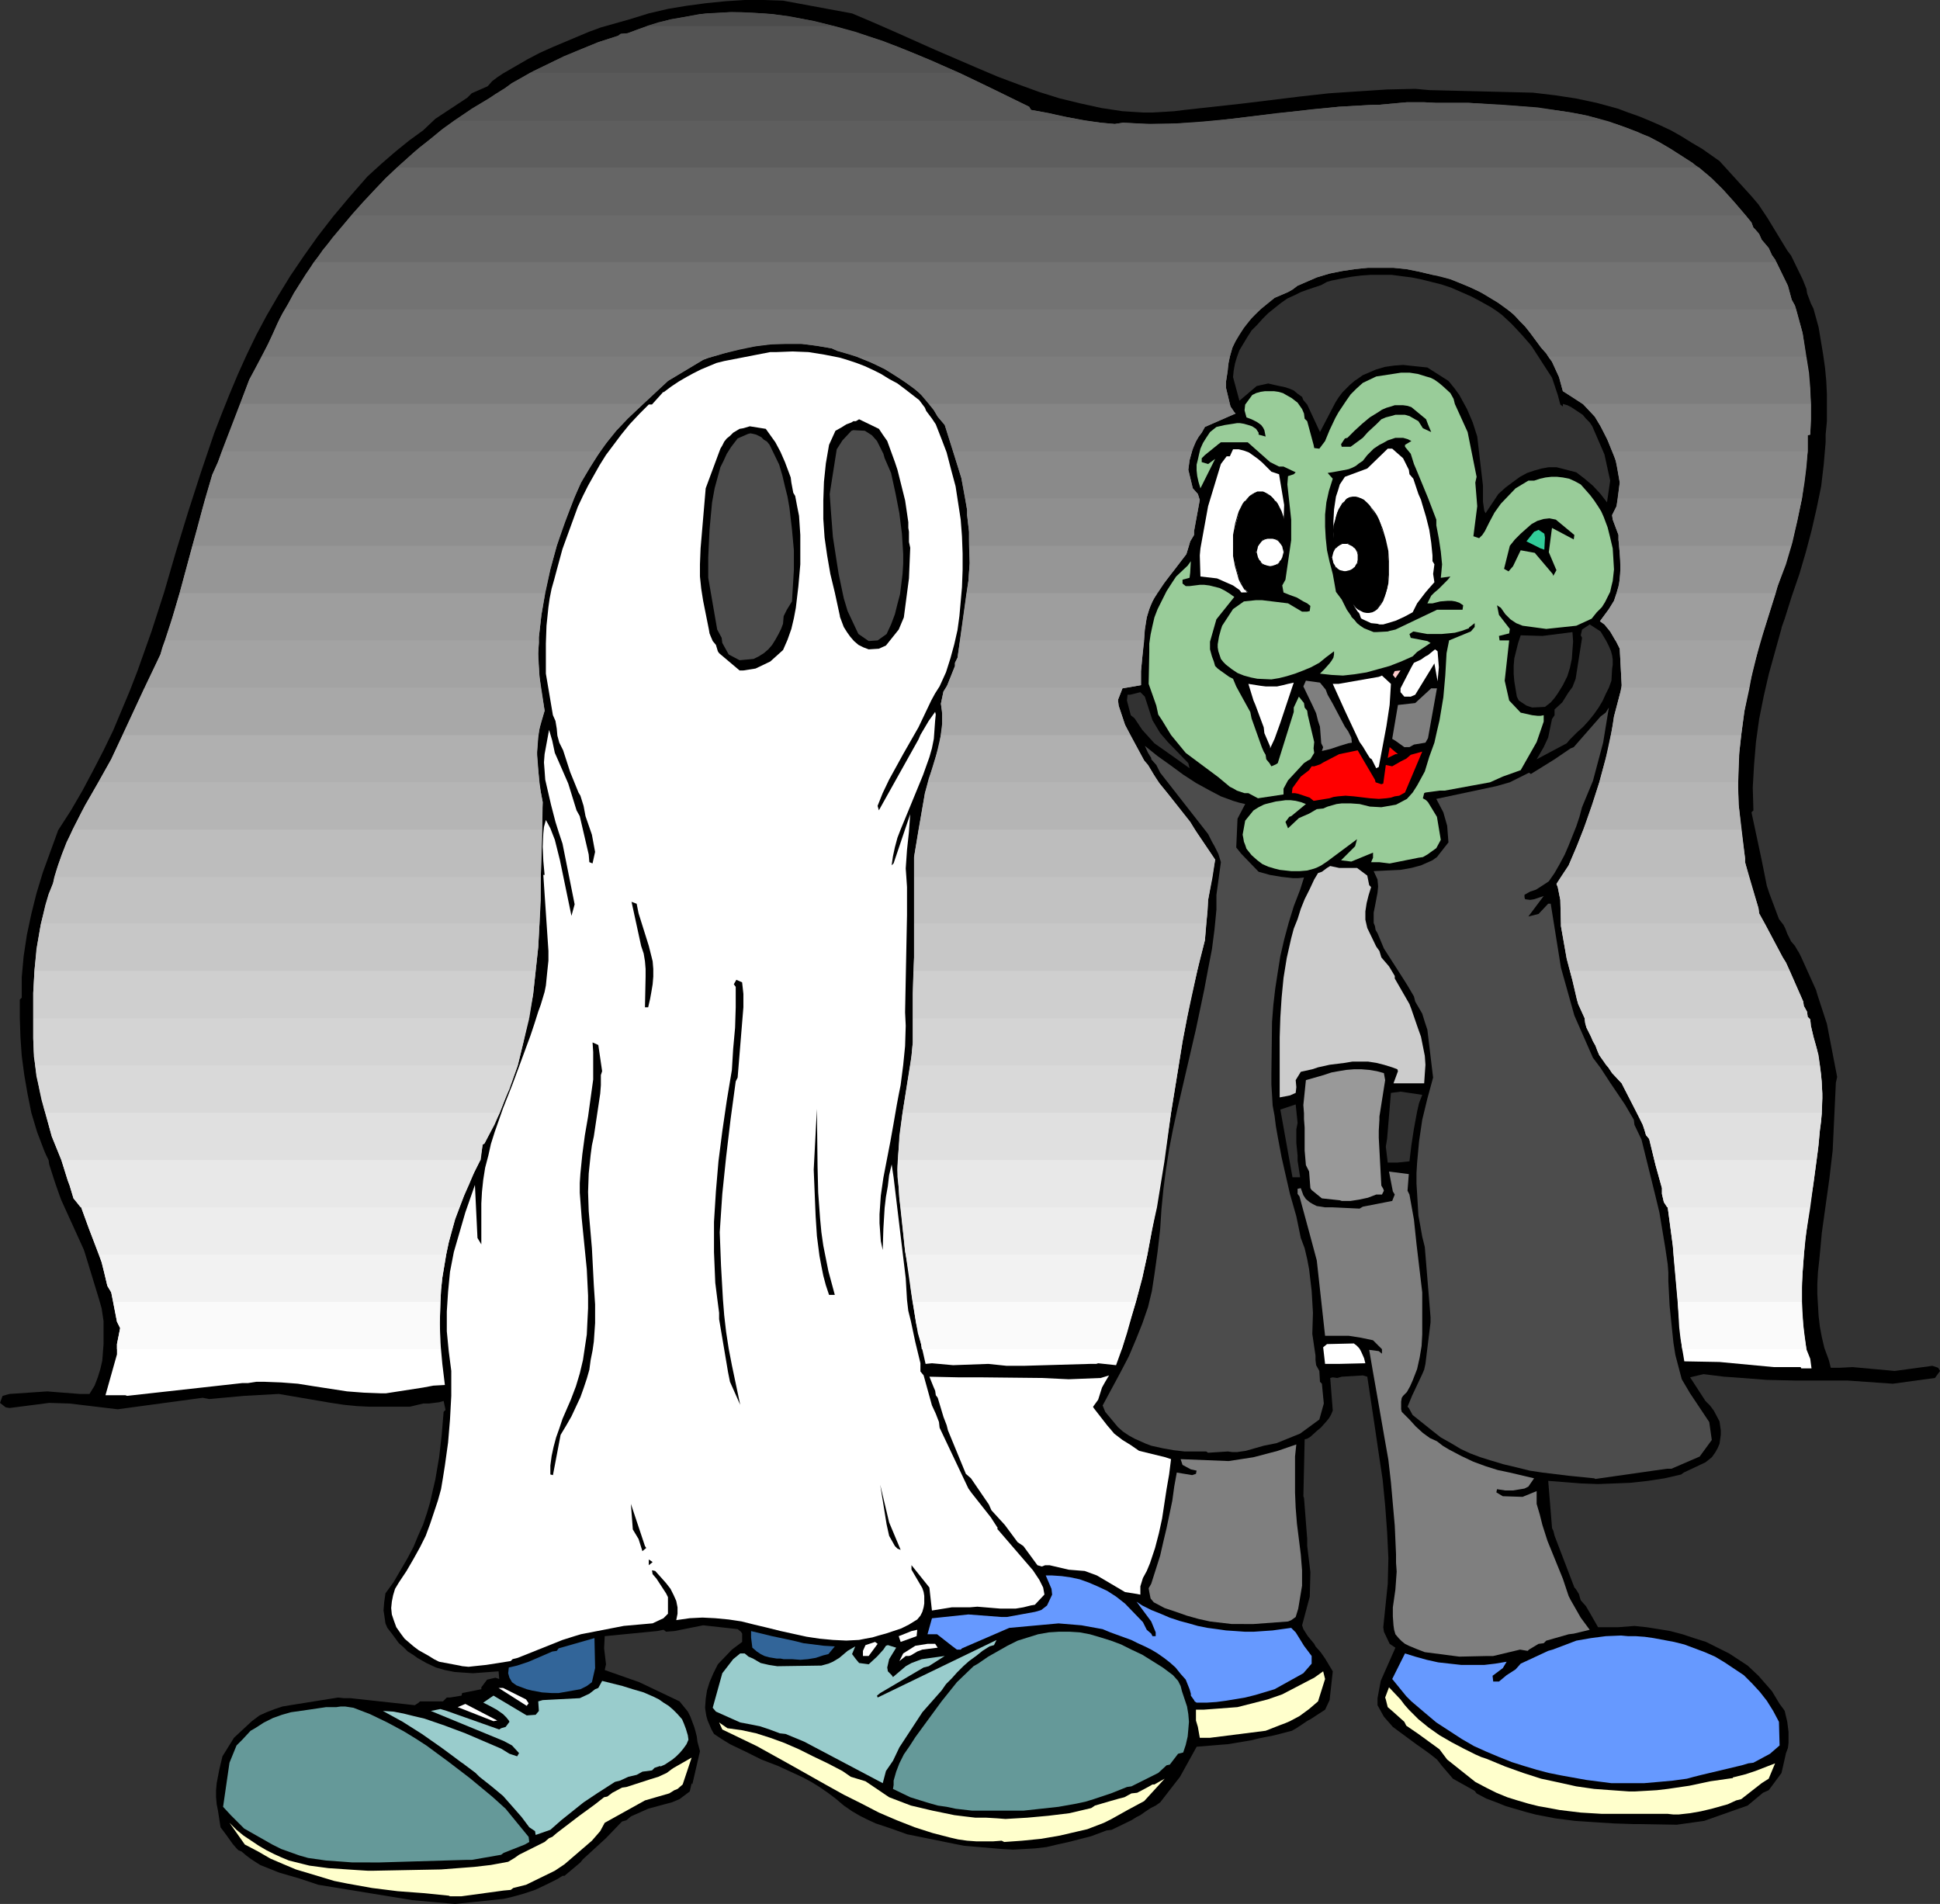 <?xml version="1.0" encoding="UTF-8" standalone="no"?>
<svg
   version="1.0"
   width="129.766mm"
   height="127.376mm"
   id="svg147"
   sodipodi:docname="Costumed Kids 2.wmf"
   xmlns:inkscape="http://www.inkscape.org/namespaces/inkscape"
   xmlns:sodipodi="http://sodipodi.sourceforge.net/DTD/sodipodi-0.dtd"
   xmlns="http://www.w3.org/2000/svg"
   xmlns:svg="http://www.w3.org/2000/svg">
  <rect width="100%" height="100%" fill="#333333" stroke="none"/>
  <sodipodi:namedview
     id="namedview147"
     pagecolor="#ffffff"
     bordercolor="#000000"
     borderopacity="0.25"
     inkscape:showpageshadow="2"
     inkscape:pageopacity="0.0"
     inkscape:pagecheckerboard="0"
     inkscape:deskcolor="#d1d1d1"
     inkscape:document-units="mm" />
  <defs
     id="defs1">
    <pattern
       id="WMFhbasepattern"
       patternUnits="userSpaceOnUse"
       width="6"
       height="6"
       x="0"
       y="0" />
  </defs>
  <path
     style="fill:#000000;fill-opacity:1;fill-rule:evenodd;stroke:none"
     d="m 115.059,481.423 -5.494,-0.485 -5.333,-0.485 -23.755,-3.879 -2.424,-0.808 -2.424,-0.808 -5.01,-1.454 -2.424,-0.97 -2.424,-0.97 -2.262,-1.454 -1.293,-0.97 -1.131,-0.97 -0.808,-0.323 -0.485,-0.485 -0.97,-1.131 -0.808,-1.131 -0.808,-1.131 -1.454,-1.939 -0.646,-4.202 -0.323,-1.616 -0.162,-1.778 v -1.778 l 0.162,-1.778 0.646,-3.394 0.808,-3.394 2.909,-4.687 4.525,-4.202 1.939,-1.454 1.778,-0.808 2.101,-0.808 1.939,-0.646 1.939,-0.323 12.12,-1.939 1.454,0.162 H 88.557 l 16.322,1.778 0.97,-0.646 0.323,-0.323 h 5.818 l 0.97,-0.97 h 0.808 l 2.909,-0.485 0.162,-0.646 4.848,-0.97 v -0.485 l 1.454,-1.939 2.101,-0.485 0.97,0.323 -0.162,-1.939 -6.464,0.485 -2.424,-0.162 -2.262,-0.162 -2.424,-0.485 -2.262,-0.646 -2.424,-1.131 -2.262,-1.293 -1.131,-0.808 -1.293,-0.808 -1.131,-1.131 -1.131,-0.97 -1.778,-2.424 -1.131,-1.454 -0.485,-1.131 -0.162,-1.131 -0.162,-1.131 -0.162,-0.97 0.162,-2.101 0.323,-2.262 2.101,-2.909 1.778,-3.071 1.616,-2.747 1.616,-3.071 1.131,-2.747 1.293,-2.909 0.97,-2.909 0.808,-2.747 0.646,-2.909 0.646,-2.747 0.97,-5.656 0.646,-5.656 0.485,-5.818 0.485,-0.485 -0.485,-2.262 -1.131,0.323 -2.586,0.323 h -1.454 l -3.394,0.808 h -6.787 -3.394 l -3.232,-0.162 -3.232,-0.323 -3.232,-0.485 -13.251,-2.262 -8.726,0.485 -8.888,0.808 -1.616,-0.323 -21.493,2.909 L 17.614,354.885 12.443,354.724 2.424,356.017 1.454,355.855 0,354.724 l 0.646,-1.778 1.778,-0.485 9.534,-0.646 1.939,0.162 6.302,0.485 h 2.424 l 1.293,-2.101 0.808,-2.101 0.646,-2.101 0.485,-2.101 0.162,-2.101 0.162,-2.101 v -4.202 0 -1.616 l -0.485,-3.232 -0.646,-2.262 -3.555,-11.636 -0.323,-0.97 -5.656,-12.444 -0.485,-1.293 -1.131,-3.232 -1.454,-4.525 -0.162,-1.131 -0.646,-1.293 -0.485,-1.131 -1.778,-4.687 -1.454,-4.848 -0.97,-4.848 -0.808,-4.687 -0.646,-4.848 -0.323,-4.687 -0.162,-4.848 v -4.687 l 0.485,-0.485 v -5.171 l 0.485,-5.333 0.808,-5.333 1.131,-5.333 1.293,-5.171 1.616,-5.333 1.939,-5.333 1.939,-5.333 3.232,-5.01 2.909,-5.01 2.747,-5.171 2.586,-5.01 2.424,-5.01 2.101,-5.01 2.101,-5.01 1.939,-5.01 3.555,-10.02 3.232,-10.02 2.909,-10.02 3.07,-10.02 3.232,-10.02 3.394,-10.02 1.939,-5.01 1.939,-4.848 2.101,-5.01 2.262,-5.01 2.424,-5.01 2.586,-4.848 2.909,-5.01 3.07,-5.01 3.394,-5.01 3.555,-5.01 3.878,-5.01 4.202,-5.01 4.525,-5.171 3.555,-3.232 3.555,-3.071 3.394,-2.747 3.555,-2.586 3.07,-2.909 8.08,-5.333 1.131,-1.131 4.04,-1.778 1.131,-1.293 1.293,-0.97 1.454,-0.97 3.07,-1.778 3.07,-1.778 3.07,-1.616 3.232,-1.454 3.07,-1.293 3.07,-1.293 3.07,-1.293 3.07,-1.131 7.434,-2.101 4.686,-1.454 4.848,-1.131 4.848,-0.808 4.848,-0.646 4.848,-0.485 L 188.264,0 h 4.848 l 4.848,0.162 17.453,3.232 5.333,2.262 5.171,2.262 10.504,4.687 10.504,4.525 5.333,2.262 5.171,1.939 5.333,1.939 5.171,1.616 5.333,1.293 5.171,1.131 5.333,0.808 2.586,0.162 2.586,0.162 h 2.586 l 2.747,-0.162 2.586,-0.162 2.586,-0.323 14.706,-1.616 14.544,-1.778 7.272,-0.808 7.272,-0.485 7.434,-0.485 7.11,-0.162 3.555,0.323 26.179,0.646 5.494,0.646 5.333,0.808 5.333,1.131 5.333,1.454 2.586,0.97 2.747,0.97 2.747,1.131 2.586,1.131 2.747,1.293 2.586,1.454 2.586,1.616 2.747,1.616 4.363,3.071 8.08,8.888 1.778,2.101 2.262,3.394 5.01,8.242 0.97,1.293 2.909,5.979 0.97,2.424 0.162,1.131 0.97,2.586 0.646,1.293 1.293,4.687 1.131,6.787 0.485,3.394 0.323,3.394 0.162,3.394 v 3.394 3.394 l -0.323,3.394 v 1.939 l -0.485,5.656 -0.646,5.495 -1.131,5.495 -1.293,5.656 -1.454,5.495 -1.616,5.495 -1.939,5.656 -1.778,5.656 -0.808,2.262 v 0.162 l -1.616,5.818 -1.616,5.818 -1.293,5.656 -1.131,5.656 -0.808,5.818 -0.485,5.818 -0.323,5.656 0.162,5.818 -0.485,0.485 2.586,12.12 1.293,6.464 0.646,1.939 0.97,2.586 1.454,3.879 1.131,1.454 0.485,0.97 0.485,1.293 0.97,1.939 0.97,1.131 0.646,1.131 0.323,0.485 0.646,1.293 3.717,8.242 0.323,1.131 2.424,7.434 2.586,13.413 -0.323,1.454 -0.808,17.13 -0.808,6.949 -0.97,6.949 -0.97,6.949 -0.323,3.555 -0.323,3.394 -0.323,2.909 -0.162,2.909 v 2.747 l 0.162,2.747 0.162,2.747 0.323,2.747 0.485,2.586 0.646,2.747 1.131,3.071 0.485,1.939 h 2.424 l 3.07,-0.162 10.666,0.97 9.534,-1.293 1.454,0.485 0.485,0.808 -1.293,1.778 -10.666,1.454 -11.474,-0.808 h -2.909 -1.131 -9.211 l -7.11,-0.162 -8.403,-0.646 -2.424,-0.162 -5.171,-0.646 -3.394,0.808 3.878,5.979 1.131,1.131 0.97,1.293 1.454,2.747 0.162,1.131 0.162,1.131 v 1.131 l -0.162,1.131 -0.162,1.131 -0.485,1.131 -0.646,1.131 -0.808,1.131 -1.616,1.293 -5.494,2.586 -0.646,0.485 -4.202,0.97 -4.202,0.646 -4.363,0.485 -4.04,0.162 -4.202,0.162 -4.363,-0.162 -4.04,-0.323 -4.202,-0.323 0.97,11.959 0.323,0.646 0.323,1.293 5.01,13.09 0.323,0.323 0.808,1.293 0.323,1.131 0.162,0.485 1.293,1.454 1.131,1.939 1.939,3.394 h 5.01 l 4.202,-0.323 3.07,0.323 3.07,0.485 2.909,0.485 3.07,0.808 2.909,0.97 3.07,0.97 2.909,1.454 2.909,1.454 4.686,3.071 2.747,2.586 3.394,3.879 1.939,3.232 0.97,1.293 0.323,0.485 0.646,2.747 0.323,2.586 v 1.293 1.454 l -0.162,1.293 -0.485,1.293 -1.131,5.01 -3.232,4.363 -1.454,0.646 -3.878,3.232 -10.989,3.879 -6.949,0.97 -9.211,-0.162 h -1.616 l -5.01,-0.162 -5.01,-0.323 -4.848,-0.323 -5.01,-0.646 -5.01,-0.97 -2.424,-0.646 -5.01,-1.454 -2.424,-0.97 -2.586,-0.97 -2.424,-1.293 -0.485,-0.646 -5.494,-3.071 -2.909,-3.394 -0.485,-0.646 -0.646,-0.808 -1.616,-1.293 -1.778,-1.293 -1.616,-1.131 -6.141,-4.525 -2.262,-2.586 -1.616,-2.909 v -1.778 l 0.808,-4.363 3.717,-8.403 -1.454,-0.97 -1.454,-3.071 -0.162,-1.131 1.131,-10.989 0.162,-6.464 -0.323,-6.626 -0.485,-6.626 -0.646,-6.626 -0.97,-6.464 -0.97,-6.626 -1.939,-12.928 -1.131,-0.323 -5.333,0.323 -1.131,0.323 -1.131,-0.162 -0.646,0.162 0.646,8.242 -0.485,1.131 -0.485,0.808 -0.646,0.808 -1.454,1.616 -0.808,0.646 -1.778,1.616 -0.808,0.485 -0.646,0.162 -0.323,14.383 0.162,0.485 0.808,10.343 v 1.778 l 0.808,6.626 -0.162,6.141 -1.939,7.272 0.323,0.97 1.131,1.778 1.616,1.939 0.323,0.646 1.293,1.454 1.131,1.616 0.97,1.616 0.97,1.616 -0.808,7.272 -1.131,2.424 -3.717,2.424 -0.646,0.323 -2.909,1.939 -1.131,0.646 -4.363,1.131 -4.04,0.808 -1.939,0.485 -1.939,0.323 -3.878,0.646 -2.101,0.162 -1.939,0.162 -3.878,0.323 -4.202,7.595 -5.01,6.464 -1.131,0.808 -1.293,0.646 -1.454,0.97 -1.131,0.808 -0.97,0.485 -1.293,0.808 -5.01,2.424 -1.293,0.162 -3.878,1.454 -5.656,1.454 -2.909,0.646 -2.747,0.646 -2.747,0.323 -2.747,0.162 -2.909,0.162 -2.909,-0.162 -9.534,-0.808 -14.382,-2.909 -4.04,-1.454 -3.878,-1.293 -2.101,-0.97 -1.939,-0.97 -1.939,-1.131 -2.101,-1.454 -2.101,-1.778 -1.939,-1.454 -2.101,-1.454 -2.101,-1.293 -2.101,-1.131 -2.101,-0.97 -4.202,-1.939 -4.202,-1.616 -3.878,-1.939 -4.04,-1.939 -2.101,-1.293 -1.939,-1.293 -0.646,-1.131 -0.485,-1.131 -0.485,-1.131 -0.323,-1.131 -0.162,-0.97 -0.162,-1.131 0.162,-2.262 0.323,-2.101 0.646,-2.101 0.97,-2.262 1.131,-2.262 3.555,-3.717 2.586,-1.939 v -2.101 l -0.323,-0.485 -0.808,-0.646 -8.726,-0.97 -7.272,1.454 -2.101,0.162 -0.646,-0.485 -1.616,0.323 -13.251,1.293 -0.162,3.071 0.485,4.04 -0.323,1.454 8.726,3.071 10.181,4.848 2.101,2.586 0.646,1.293 0.485,1.293 0.485,1.293 0.323,1.131 0.323,1.293 0.162,1.293 0.646,2.424 -1.939,8.403 -0.162,-0.323 -0.485,2.101 -2.586,1.939 -1.939,0.808 -2.424,0.646 -3.555,0.97 -4.363,1.939 -1.131,0.97 -1.131,0.323 -4.04,4.202 -5.818,5.333 -0.646,0.808 -4.04,3.394 h -0.485 l -1.293,0.808 -2.909,1.454 -2.747,1.293 -2.909,0.97 -2.909,0.808 -2.101,0.485 z"
     id="path1" />
  <path
     style="fill:#ffffcc;fill-opacity:1;fill-rule:evenodd;stroke:none"
     d="m 113.443,479.322 -6.464,-0.646 -6.464,-0.485 -6.464,-0.808 -6.302,-1.131 -3.232,-0.646 -3.232,-0.97 -3.232,-0.97 -3.232,-0.97 -3.07,-1.293 -3.394,-1.454 -3.07,-1.778 -3.394,-1.778 -3.878,-5.495 1.778,1.778 1.778,1.454 1.939,1.293 1.939,1.293 1.939,1.131 1.939,0.97 1.778,0.808 1.939,0.808 2.586,0.646 2.586,0.646 2.424,0.323 2.424,0.323 4.848,0.323 2.424,0.162 2.586,0.162 h 1.616 l 8.403,-0.162 8.565,-0.162 4.202,-0.323 4.202,-0.323 4.202,-0.485 4.363,-0.808 1.616,-0.97 1.131,-0.808 6.464,-3.232 1.131,-0.97 0.808,-0.323 1.131,-0.97 5.494,-4.202 4.202,-3.071 2.262,-1.778 0.808,-0.162 1.293,-0.97 2.424,-1.293 1.131,-0.162 5.979,-1.939 2.101,-0.646 2.101,-0.97 1.293,-0.97 0.485,-0.323 1.131,-0.646 3.394,-1.939 -2.262,6.787 -1.293,1.131 -0.808,0.323 -1.293,0.808 -6.141,1.778 -10.181,5.656 -1.131,2.101 -2.101,2.424 -6.949,5.979 -2.424,1.616 -7.272,3.555 -3.232,0.808 -0.646,0.485 -1.778,0.162 -10.666,1.454 h -2.909 z"
     id="path2" />
  <path
     style="fill:#659999;fill-opacity:1;fill-rule:evenodd;stroke:none"
     d="m 89.041,470.918 -2.101,-0.162 -2.262,-0.162 -2.262,-0.162 -2.262,-0.323 -2.262,-0.323 -2.262,-0.646 -2.262,-0.808 -2.262,-0.808 -2.262,-1.131 -7.11,-4.04 -3.394,-3.394 -1.939,-2.101 1.616,-11.151 1.778,-4.363 1.454,-1.454 2.101,-2.262 1.131,-0.646 2.262,-1.454 2.262,-1.131 2.262,-0.808 2.262,-0.646 4.525,-0.646 4.363,-0.646 h 1.454 1.131 l 1.131,-0.162 h 1.131 l 2.101,0.323 2.101,0.808 2.101,0.808 4.363,2.101 4.202,2.262 2.909,1.778 2.747,1.778 5.494,4.04 5.494,4.202 5.656,4.687 1.616,1.454 1.778,1.616 5.818,7.111 0.162,1.293 -1.131,0.646 -5.333,2.101 -0.646,0.485 -7.434,1.293 h -1.454 l -21.816,0.646 z"
     id="path3" />
  <path
     style="fill:#ffffcc;fill-opacity:1;fill-rule:evenodd;stroke:none"
     d="m 253.227,465.424 -2.101,0.162 h -2.262 -2.101 l -2.262,-0.162 -2.262,-0.323 -2.101,-0.485 -4.363,-1.131 -4.525,-1.454 -4.525,-1.778 -4.525,-1.939 -4.363,-2.262 -4.525,-2.262 -4.363,-2.424 -8.888,-5.01 -4.363,-2.424 -4.363,-2.424 -4.363,-2.101 -4.363,-2.101 -0.808,-1.778 2.101,1.454 3.555,0.485 3.717,0.808 3.555,1.131 3.555,1.293 3.717,1.616 3.555,1.778 3.717,1.778 3.717,1.939 2.101,1.454 3.717,1.131 5.979,4.04 5.494,2.101 5.494,1.293 5.494,1.131 2.586,0.323 2.747,0.323 h 2.747 l 2.747,0.162 2.101,0.162 5.494,-0.323 5.333,-0.485 5.333,-0.646 2.747,-0.646 2.747,-0.646 0.97,-0.646 3.878,-1.131 2.262,-0.646 1.293,-0.323 1.778,-0.97 1.454,-0.162 2.747,-1.454 1.131,-0.646 h 0.485 l 1.131,-0.646 1.454,-0.808 -5.171,5.656 -4.202,2.262 -4.04,2.262 -1.939,0.97 -2.101,0.808 -2.101,0.808 -2.101,0.485 -4.848,1.131 -4.686,0.808 -4.848,0.485 -2.262,0.162 -2.262,0.162 z"
     id="path4" />
  <path
     style="fill:#99cccc;fill-opacity:1;fill-rule:evenodd;stroke:none"
     d="m 135.421,463.969 -0.162,-0.97 -1.454,-0.97 -1.939,-2.586 -2.262,-2.586 -2.424,-2.747 -2.909,-2.424 -3.07,-2.424 -0.485,-0.485 -0.485,-0.485 -1.293,-0.97 -1.293,-0.97 -0.646,-0.485 -0.485,-0.323 -2.586,-1.939 -2.424,-1.778 -4.848,-3.394 -4.848,-3.071 -5.01,-2.747 2.586,0.162 2.586,0.485 2.586,0.646 2.747,0.646 5.171,1.778 5.171,1.939 9.05,3.879 2.101,1.293 1.939,0.646 0.485,-0.808 -1.778,-1.939 -2.101,-1.131 -18.422,-7.595 2.424,-0.485 1.616,0.485 13.251,4.687 0.485,-0.323 1.131,-0.323 0.97,-1.293 -0.162,-0.323 -0.646,-0.808 -0.808,-0.808 -1.616,-1.131 -1.778,-0.97 -1.616,-0.808 2.586,-1.778 8.403,5.01 2.262,-0.162 0.808,-0.97 -0.162,-2.424 1.131,-0.323 9.373,-0.485 2.424,-1.131 1.454,-1.131 0.808,-0.323 0.97,-1.778 5.171,1.293 2.586,0.808 2.747,0.808 2.586,1.131 1.293,0.646 1.131,0.808 1.293,0.808 1.131,0.97 1.131,1.131 1.131,1.293 0.485,1.131 0.485,1.293 0.485,1.616 0.162,1.131 -0.485,1.131 -0.808,1.131 -0.808,0.97 -0.97,0.97 -0.97,0.808 -0.97,0.646 -0.97,0.646 -1.131,0.485 v -0.162 l -1.454,0.485 -0.646,0.646 -2.424,0.323 -1.454,0.808 -2.101,0.485 -2.101,0.97 -1.293,0.323 -4.525,2.909 -3.394,2.262 -5.656,4.525 -2.747,2.424 z"
     id="path5" />
  <path
     style="fill:#ffffcc;fill-opacity:1;fill-rule:evenodd;stroke:none"
     d="m 415.312,458.636 h -5.171 -5.171 l -5.333,-0.323 -5.333,-0.646 -2.586,-0.485 -2.747,-0.485 -2.586,-0.646 -2.747,-0.808 -2.586,-0.808 -2.747,-1.131 -2.586,-1.293 -2.747,-1.454 -7.11,-5.656 -1.939,-2.586 -5.333,-3.879 -3.07,-2.101 -0.485,-0.97 -3.07,-2.747 -1.131,-0.97 -0.485,-1.939 -0.162,-0.485 0.97,-2.586 2.909,3.071 0.97,1.293 1.131,1.293 2.424,2.424 2.586,2.101 2.747,1.939 3.07,1.778 3.07,1.616 2.909,1.454 1.454,0.646 1.454,0.485 4.686,1.939 4.525,1.616 4.525,1.454 4.525,0.97 4.363,0.97 4.525,0.646 4.363,0.323 4.525,0.323 h 1.293 l 2.909,-0.162 2.747,-0.162 2.747,-0.323 5.494,-0.808 5.333,-1.131 5.656,-0.808 v -0.162 l 3.232,-0.808 2.424,-0.808 5.01,-1.939 -1.616,3.879 -1.778,1.131 -5.171,4.04 -1.293,0.323 -2.101,0.97 -4.04,1.131 -2.747,0.646 -2.747,0.485 -2.909,0.323 h -1.293 l -1.454,-0.162 z"
     id="path6" />
  <path
     style="fill:#659999;fill-opacity:1;fill-rule:evenodd;stroke:none"
     d="m 250.157,457.828 h -4.363 l -4.202,-0.485 -2.262,-0.485 -2.262,-0.323 -2.262,-0.646 -2.101,-0.646 -2.586,-0.808 -4.363,-2.101 v 0 l 0.162,-0.97 v -1.131 l 0.646,-2.262 0.808,-2.101 1.131,-2.262 1.454,-2.101 1.454,-2.262 3.07,-4.202 3.555,-4.848 3.878,-4.848 4.202,-4.04 1.131,-0.646 2.586,-1.778 4.848,-2.747 2.586,-1.293 2.586,-0.808 2.586,-0.808 2.747,-0.485 2.586,-0.162 h 2.586 l 2.586,0.162 2.586,0.485 2.747,0.808 2.586,0.808 2.586,0.97 2.586,1.293 2.747,1.293 2.586,1.616 2.586,1.616 2.586,1.939 1.293,1.454 0.646,1.293 0.323,1.293 0.646,1.939 0.646,1.939 0.323,1.939 0.162,1.939 -0.162,1.939 -0.162,1.778 -0.485,2.101 -0.646,1.939 -1.293,0.323 -2.101,2.747 -0.808,0.162 -2.101,1.939 -6.787,3.394 -1.131,0.162 -4.04,1.616 -4.363,1.454 -2.101,0.646 -2.262,0.485 -4.525,0.808 -8.888,0.97 h -2.586 z"
     id="path7" />
  <path
     style="fill:#99cccc;fill-opacity:1;fill-rule:evenodd;stroke:none"
     d="m 223.169,450.879 -19.877,-10.504 -4.686,-1.939 -1.454,-0.162 -2.586,-0.97 -2.424,-0.808 -2.424,-0.485 -2.586,-0.485 -6.141,-2.747 -0.808,-0.97 2.424,-8.727 2.747,-3.555 1.778,-1.454 h 1.131 l 0.97,0.808 1.131,0.485 1.939,1.131 2.101,0.485 2.101,0.323 11.15,-0.162 1.778,-0.485 1.131,-0.485 1.616,-0.97 2.101,-1.778 1.939,-1.131 -0.808,1.939 0.97,1.293 0.808,0.97 2.424,0.323 2.101,-1.939 1.616,-1.778 0.646,-0.97 0.485,-0.162 2.101,0.646 -1.778,2.909 -0.485,2.101 0.162,0.97 0.97,0.97 0.323,0.485 3.232,-2.747 1.454,-0.808 2.586,-0.97 5.818,-0.808 -4.04,2.586 -1.293,0.323 -10.989,6.464 -0.808,0.646 0.162,0.485 30.058,-14.544 -0.646,1.293 -1.131,0.323 -1.778,1.131 -1.616,1.293 -1.778,1.293 -1.454,1.293 -1.616,1.616 -1.293,1.454 -1.454,1.454 -1.131,1.616 -4.848,5.495 -5.818,8.888 -1.616,3.394 -1.778,2.586 z"
     id="path8" />
  <path
     style="fill:#6699ff;fill-opacity:1;fill-rule:evenodd;stroke:none"
     d="m 407.393,450.879 -6.302,-0.808 -6.302,-1.131 -3.232,-0.646 -3.07,-0.808 -3.232,-0.97 -3.07,-0.97 -3.232,-1.293 -3.07,-1.293 -3.232,-1.454 -3.07,-1.778 -3.232,-2.101 -3.232,-2.101 -3.07,-2.586 -3.232,-2.747 -1.293,-1.293 -3.555,-4.363 3.232,-6.464 2.586,0.808 2.909,0.808 2.909,0.646 2.909,0.323 2.909,0.323 h 2.747 3.07 l 2.747,-0.323 2.909,-0.485 -0.97,1.616 -2.586,1.939 0.162,1.454 h 1.454 l 1.939,-1.616 2.262,-1.454 1.293,-1.454 6.949,-3.232 1.131,-0.323 2.586,-0.97 3.394,-1.293 3.717,-0.646 3.717,-0.485 3.878,-0.162 1.778,0.162 h 1.939 l 2.262,0.162 2.262,0.323 2.586,0.485 2.586,0.485 2.586,0.646 2.586,0.97 2.586,0.97 2.586,1.131 2.424,1.454 2.424,1.616 2.424,1.616 2.101,2.101 1.939,2.101 1.778,2.262 1.616,2.586 1.454,2.747 0.162,5.979 -2.424,2.101 -4.202,2.262 -1.293,0.162 -1.616,0.485 -10.181,2.424 -1.939,0.485 -1.778,0.485 -3.555,0.485 -3.555,0.323 -3.717,0.323 z"
     id="path9" />
  <path
     style="fill:#ffffcc;fill-opacity:1;fill-rule:evenodd;stroke:none"
     d="m 305.908,439.405 h -2.586 l -0.485,-2.747 -0.485,-1.616 v -2.747 h 1.939 l 8.565,-0.646 7.595,-1.939 3.717,-1.293 7.434,-3.879 0.646,-0.323 2.262,-1.616 0.485,1.939 -1.778,5.656 -2.262,1.939 -2.424,1.778 -2.424,1.293 -1.131,0.485 -1.293,0.485 -3.717,1.454 z"
     id="path10" />
  <path
     style="fill:#ffffff;fill-opacity:1;fill-rule:evenodd;stroke:none"
     d="m 124.755,435.203 -9.05,-3.555 1.939,-0.808 8.08,4.202 z"
     id="path11" />
  <path
     style="fill:#ffffff;fill-opacity:1;fill-rule:evenodd;stroke:none"
     d="m 133.158,431.325 -7.11,-4.525 h 1.131 l 5.818,2.909 0.646,0.97 z"
     id="path12" />
  <path
     style="fill:#6699ff;fill-opacity:1;fill-rule:evenodd;stroke:none"
     d="m 302.03,430.194 -0.162,-0.323 -0.808,-1.131 v -0.485 l -0.323,-1.131 -0.97,-2.424 -1.293,-1.454 -1.293,-1.616 -1.454,-1.293 -1.454,-1.131 -1.616,-1.131 -1.616,-0.97 -1.616,-0.808 -1.778,-0.808 -1.616,-0.808 -5.333,-1.939 -1.939,-0.808 -5.333,-0.97 -5.818,-0.485 -12.443,1.131 -11.958,5.171 -0.323,0.323 h -0.97 l -1.293,-0.97 -3.717,-2.909 h -2.424 l 1.131,-4.04 9.211,-0.97 8.403,0.646 h 1.293 l 7.11,-1.293 1.131,-0.323 0.485,-0.162 1.454,-1.131 1.293,-2.747 -0.162,-1.454 -1.454,-3.394 h 1.616 l 2.424,0.162 2.262,0.323 2.262,0.485 2.262,0.808 2.262,0.97 2.424,1.131 2.262,1.454 2.262,1.778 4.525,4.687 0.97,1.939 1.131,0.97 0.323,0.646 h 0.808 v -0.97 l -1.131,-2.747 -3.717,-5.01 1.454,0.97 2.262,1.131 2.424,0.97 2.262,0.97 2.424,0.808 2.424,0.646 2.262,0.646 2.424,0.485 2.424,0.323 2.262,0.323 2.424,0.162 2.262,0.162 h 2.424 l 4.686,-0.323 4.686,-0.646 1.131,1.131 0.808,1.293 1.293,2.101 1.939,2.586 v 1.939 l -2.101,2.424 -7.272,4.04 -4.848,1.454 -2.586,0.646 -4.848,0.808 -2.424,0.323 -2.424,0.162 h -2.586 z"
     id="path13" />
  <path
     style="fill:#326599;fill-opacity:1;fill-rule:evenodd;stroke:none"
     d="m 139.461,428.093 -2.424,-0.162 -2.586,-0.485 -1.293,-0.323 -1.293,-0.485 -1.293,-0.485 -1.131,-0.808 -0.646,-1.131 -0.323,-1.131 0.162,-1.454 2.101,-0.485 2.909,-0.97 5.979,-2.586 1.131,-0.162 0.485,-0.646 9.05,-2.586 0.162,7.595 -0.808,3.555 -1.293,0.97 -1.616,0.808 -5.494,0.97 z"
     id="path14" />
  <path
     style="fill:#ffffff;fill-opacity:1;fill-rule:evenodd;stroke:none"
     d="m 116.19,421.144 -5.171,-0.97 -1.293,-0.646 -1.293,-0.808 -2.586,-1.454 -1.293,-0.97 -1.131,-0.97 -1.131,-0.97 -0.97,-1.293 -1.131,-1.616 -0.646,-1.778 -0.485,-1.454 -0.162,-1.616 0.162,-1.616 0.323,-1.616 0.485,-1.616 0.97,-1.616 1.939,-2.909 1.778,-3.071 1.616,-2.909 1.454,-2.909 1.131,-3.071 0.97,-2.909 0.97,-2.909 0.808,-2.909 0.485,-2.909 0.485,-3.071 0.808,-5.818 0.485,-5.818 0.323,-5.979 v -6.303 l -0.646,-5.01 -0.485,-5.01 v -5.01 l 0.323,-5.01 0.485,-5.01 0.97,-5.01 1.454,-5.01 1.454,-5.01 2.424,-6.949 0.646,13.413 0.97,1.616 v -10.343 l 0.162,-2.909 0.323,-3.071 0.485,-3.071 0.808,-3.071 0.646,-2.909 0.97,-3.071 2.101,-5.979 2.424,-6.141 2.262,-6.141 2.262,-6.141 0.97,-2.909 0.97,-3.071 0.646,-1.778 0.485,-1.616 0.485,-1.616 0.323,-1.616 0.323,-3.232 0.323,-3.071 v -2.424 l -1.293,-19.231 h 0.323 l -0.323,-3.555 -0.162,-3.555 0.162,-3.394 0.162,-1.616 0.485,-1.778 1.131,2.101 1.131,2.909 1.293,5.171 2.909,14.06 0.808,-2.909 -3.07,-15.353 -0.97,-2.909 -0.808,-2.586 -1.131,-4.363 -0.97,-4.202 -0.485,-2.101 -0.162,-2.262 -0.162,-2.101 0.162,-2.101 1.131,-6.141 0.808,2.747 0.646,3.071 0.646,1.454 2.747,6.303 2.101,6.787 0.808,1.454 2.262,9.696 0.162,1.939 0.808,0.323 0.646,-2.909 -0.808,-4.363 -1.616,-4.687 -0.485,-2.586 -0.808,-2.586 -0.485,-0.808 -2.101,-5.171 -1.778,-5.495 -0.485,-0.97 -0.485,-0.97 -0.485,-1.778 -0.162,-1.778 -0.323,-1.939 -0.646,-1.454 -1.778,-10.504 v -1.131 -6.464 l 0.162,-4.525 0.485,-4.687 0.323,-2.262 0.485,-2.424 0.646,-2.262 0.646,-2.424 1.454,-5.333 1.939,-5.333 1.939,-5.333 1.293,-2.747 1.293,-2.586 1.454,-2.586 1.454,-2.586 1.616,-2.586 1.939,-2.586 1.939,-2.586 2.101,-2.586 2.424,-2.586 2.424,-2.424 h 0.808 l 2.909,-3.232 v 0.162 l 1.939,-1.454 1.939,-1.293 1.939,-1.131 1.778,-0.97 1.939,-0.97 1.939,-0.808 1.939,-0.808 1.939,-0.485 11.635,-2.262 h 1.454 l 4.202,-0.162 4.04,0.162 4.04,0.646 4.04,0.808 2.101,0.646 1.939,0.646 2.101,0.808 2.101,0.97 1.939,0.97 2.101,1.293 2.101,1.131 1.939,1.454 2.909,2.262 0.646,0.485 0.485,0.646 0.97,1.293 0.323,0.808 0.485,0.646 0.97,1.293 0.97,1.454 1.454,3.717 1.293,3.394 1.131,4.363 1.131,4.202 0.646,4.202 0.646,4.202 0.323,4.202 0.162,4.363 v 4.202 l -0.162,4.363 -0.646,7.272 -0.485,3.555 -0.808,3.555 -0.97,3.555 -1.131,3.555 -0.808,1.778 -0.808,1.778 -1.131,1.778 -0.97,1.778 -1.616,3.394 -1.616,3.394 -3.878,6.787 -1.778,3.232 -1.778,3.232 -1.616,3.394 -1.293,3.232 0.323,1.131 10.019,-17.938 0.485,-1.131 2.101,-3.555 1.616,-2.262 0.162,0.646 -0.162,1.616 -0.162,2.262 -0.162,2.262 -0.485,2.424 -0.646,2.262 -0.808,2.262 -0.808,2.262 -3.717,9.05 -1.939,4.687 -0.808,2.101 -0.646,2.424 -0.485,2.262 -0.323,2.262 0.485,-0.485 4.202,-12.444 -0.162,2.262 -0.162,2.262 -0.485,4.525 -0.323,4.687 0.162,2.262 0.162,2.424 v 5.171 1.939 l -0.485,24.564 0.162,3.394 -0.162,5.171 -0.485,4.848 -0.646,5.01 -0.485,2.424 -0.485,2.586 -0.808,4.687 -0.808,4.525 -1.778,9.212 -0.646,4.525 -0.323,4.687 v 2.262 l 0.162,2.262 0.162,2.262 0.485,2.262 0.162,-5.333 0.323,-5.333 0.323,-2.747 0.485,-2.747 0.323,-2.747 0.646,-2.747 0.485,3.232 3.07,25.534 0.162,2.747 0.162,2.747 0.323,2.747 0.646,2.586 1.131,5.333 1.293,5.333 v 2.101 l 0.808,0.97 2.101,7.595 0.97,2.101 0.808,2.101 0.162,1.454 7.272,15.353 0.808,1.131 4.848,6.141 1.778,2.747 -0.162,0.162 9.05,10.504 1.616,2.424 0.97,1.939 0.323,1.778 -2.424,2.586 -0.97,0.162 -1.939,0.485 -1.939,0.323 h -1.939 -1.939 l -3.878,-0.323 -1.939,-0.162 -1.939,0.162 h -2.424 -2.101 l -5.01,0.808 -0.646,-5.818 -4.525,-5.656 v 1.131 l 2.747,4.687 0.323,0.97 0.162,0.97 v 0.97 0.97 l -0.162,0.97 -0.323,1.131 -0.485,0.97 -0.808,0.97 -2.101,1.293 -1.939,0.97 -1.939,0.646 -1.939,0.646 -1.778,0.485 -1.616,0.485 -1.778,0.323 -1.616,0.323 -3.232,0.162 -3.394,-0.162 -3.394,-0.323 -3.232,-0.485 -6.626,-1.454 -3.232,-0.808 -3.394,-0.808 -3.232,-0.808 -3.232,-0.485 -3.394,-0.323 -3.232,-0.162 -3.232,0.162 -3.394,0.485 0.323,-1.616 v -1.616 l -0.323,-1.616 -0.646,-1.454 -0.808,-1.616 -1.131,-1.454 -1.293,-1.454 -1.454,-1.616 -0.808,-0.162 0.162,0.97 0.97,1.131 2.424,3.717 0.485,0.97 v 1.616 2.586 l -1.131,1.131 -2.747,1.293 -7.272,0.646 -10.827,2.101 -1.616,0.485 -3.07,0.97 -11.312,4.525 -1.293,0.323 -0.485,0.485 -3.07,0.485 -3.07,0.485 -3.07,0.323 -1.454,0.162 -1.616,-0.162 z"
     id="path15" />
  <path
     style="fill:#ffffff;fill-opacity:1;fill-rule:evenodd;stroke:none"
     d="m 227.371,420.012 0.97,-1.939 3.07,-1.939 3.07,-0.485 h 1.939 l 0.646,0.97 -3.878,0.485 -1.293,0.485 -1.616,0.97 -0.485,0.162 h -0.808 z"
     id="path16" />
  <path
     style="fill:#326599;fill-opacity:1;fill-rule:evenodd;stroke:none"
     d="m 198.121,419.528 -0.808,-0.162 h -0.97 l -1.939,-0.323 -1.131,-0.323 -0.97,-0.485 -0.97,-0.646 -1.131,-0.97 -0.323,-2.586 v -1.616 l 5.333,1.293 5.333,1.131 2.586,0.646 2.586,0.323 2.586,0.323 2.747,0.162 -1.616,1.939 -1.293,0.323 -1.939,0.646 -1.939,0.323 -1.939,0.162 -2.101,-0.162 z"
     id="path17" />
  <path
     style="fill:#7f7f7f;fill-opacity:1;fill-rule:evenodd;stroke:none"
     d="m 368.932,418.881 -8.726,-1.131 -2.101,-0.808 -1.939,-0.808 -0.97,-0.485 -0.808,-0.646 -0.808,-0.808 -0.808,-0.97 -0.323,-1.131 -0.162,-1.131 -0.162,-2.262 v -2.262 l 0.323,-2.262 0.323,-2.262 0.162,-2.262 0.162,-2.262 -0.162,-2.262 v -2.101 l -0.323,-7.272 -0.485,-5.495 -0.485,-5.495 -0.646,-5.656 -0.97,-5.495 -1.939,-11.151 -0.97,-5.495 -0.97,-5.656 2.424,0.323 0.808,0.646 v -1.131 l -2.262,-2.262 -3.07,-0.646 -3.07,-0.485 h -2.909 -3.07 l -2.101,-19.069 -1.778,-6.626 -2.586,-9.535 -0.485,-0.646 v -1.293 l 0.808,-0.162 0.646,1.778 0.646,0.97 0.97,0.808 0.808,0.485 0.97,0.485 1.131,0.162 0.97,0.162 h 1.939 l 6.787,0.323 0.808,-0.485 7.434,-1.454 0.646,-1.616 -0.485,-0.808 -0.97,-5.01 5.01,0.646 -0.323,4.202 0.485,0.97 1.131,6.303 0.646,6.141 1.454,12.282 v 1.939 5.979 2.747 l -0.162,2.909 -0.485,2.909 -0.646,2.909 -1.131,2.909 -0.646,1.454 -0.808,1.454 -0.485,0.485 -0.485,0.485 -0.323,0.485 -0.162,0.97 v 0.97 0.485 0.485 l 0.162,0.646 1.939,1.939 1.616,1.778 1.778,1.616 1.778,1.293 1.778,0.808 1.454,1.131 1.616,0.97 3.07,1.616 3.07,1.454 3.07,1.131 3.07,0.97 3.07,0.646 6.141,1.454 -1.454,2.101 -0.97,0.485 -0.97,0.162 -1.939,0.323 h -1.939 l -2.101,-0.323 -0.162,0.808 1.616,0.97 5.01,0.162 3.555,-1.454 v 1.454 1.778 l 0.808,2.747 0.646,2.586 1.293,4.04 3.878,9.535 0.97,2.909 0.485,1.454 0.485,0.97 2.586,4.525 2.262,3.071 -4.04,0.97 -1.293,0.162 -5.656,1.616 -0.646,0.646 -1.293,0.162 -2.424,1.454 -0.323,0.323 -1.939,-0.323 -6.787,1.616 h -1.454 z"
     id="path18" />
  <path
     style="fill:#ffffff;fill-opacity:1;fill-rule:evenodd;stroke:none"
     d="m 218.645,418.72 h -0.485 v -1.293 l 0.646,-1.454 2.424,-0.808 0.646,0.485 -2.262,3.071 z"
     id="path19" />
  <path
     style="fill:#ffffff;fill-opacity:1;fill-rule:evenodd;stroke:none"
     d="m 227.694,415.164 -0.485,-1.454 3.232,-1.293 1.454,-0.323 -0.162,1.616 z"
     id="path20" />
  <path
     style="fill:#7f7f7f;fill-opacity:1;fill-rule:evenodd;stroke:none"
     d="m 314.15,410.639 h -2.747 l -2.747,-0.323 -2.747,-0.323 -2.909,-0.646 -2.909,-0.808 -2.747,-0.97 -2.909,-0.97 -2.747,-1.454 -0.808,-0.97 -0.323,-1.616 -0.162,-0.97 0.646,-1.131 1.131,-3.555 1.131,-3.555 0.808,-3.555 0.808,-3.394 1.454,-6.949 0.485,-3.555 0.646,-3.555 3.878,0.646 0.485,-0.162 0.485,-0.162 0.162,-0.808 -1.454,-0.323 -2.101,-1.131 -0.485,-1.454 12.12,0.485 6.302,-0.97 6.141,-1.616 4.686,-1.616 -0.323,3.071 v 4.04 5.01 l 0.162,3.879 0.323,4.04 0.485,3.879 0.485,3.879 0.323,4.04 v 3.879 l -0.323,1.939 -0.323,1.939 -0.323,1.939 -0.646,2.101 -1.131,0.808 -0.808,0.323 -8.726,0.646 h -2.262 z"
     id="path21" />
  <path
     style="fill:#ffffff;fill-opacity:1;fill-rule:evenodd;stroke:none"
     d="m 287.486,403.044 -3.07,-0.485 -7.11,-4.202 -3.07,-1.131 -4.04,-0.323 -4.848,-1.131 h -1.131 l -0.808,0.323 -1.131,-0.323 -3.555,-4.848 -1.454,-0.97 -3.232,-4.363 -3.394,-3.717 -0.646,-1.454 -4.525,-6.626 -1.293,-1.131 -4.525,-10.989 -0.323,-1.293 -0.808,-2.101 -1.454,-4.848 -0.485,-0.646 -0.162,-1.131 -0.485,-1.131 -0.97,-2.424 7.434,0.162 h 3.07 1.131 1.454 l 15.352,0.162 6.787,0.323 8.08,-0.323 2.101,-0.646 -0.97,1.616 -0.808,1.454 -0.97,3.071 -1.293,1.778 0.162,0.323 1.131,1.454 2.262,2.909 0.97,1.131 0.808,0.97 2.101,1.616 2.101,1.293 2.101,1.454 6.626,1.616 1.454,0.485 -0.485,3.879 -0.646,3.717 -1.131,7.434 -0.808,3.717 -0.97,3.717 -1.293,3.879 -0.808,1.939 -0.97,1.778 -0.646,2.101 v 2.101 z"
     id="path22" />
  <path
     style="fill:#000000;fill-opacity:1;fill-rule:evenodd;stroke:none"
     d="m 164.024,395.772 v -1.454 l 0.97,0.646 z"
     id="path23" />
  <path
     style="fill:#000000;fill-opacity:1;fill-rule:evenodd;stroke:none"
     d="m 162.408,392.216 -0.97,-3.071 -1.454,-2.424 -0.485,-6.464 2.101,6.303 1.454,4.363 0.323,0.485 z"
     id="path24" />
  <path
     style="fill:#000000;fill-opacity:1;fill-rule:evenodd;stroke:none"
     d="m 226.886,391.57 -0.646,-0.646 -1.454,-2.586 -0.646,-2.909 -1.616,-10.02 2.262,9.535 2.909,6.949 z"
     id="path25" />
  <path
     style="fill:#000000;fill-opacity:1;fill-rule:evenodd;stroke:none"
     d="m 137.683,382.035 0.646,-0.162 z"
     id="path26" />
  <path
     style="fill:#000000;fill-opacity:1;fill-rule:evenodd;stroke:none"
     d="m 138.006,380.904 0.323,-2.424 z"
     id="path27" />
  <path
     style="fill:#000000;fill-opacity:1;fill-rule:evenodd;stroke:none"
     d="m 138.329,377.833 0.808,-0.808 z"
     id="path28" />
  <path
     style="fill:#000000;fill-opacity:1;fill-rule:evenodd;stroke:none"
     d="m 138.653,375.894 0.808,-0.808 z"
     id="path29" />
  <path
     style="fill:#000000;fill-opacity:1;fill-rule:evenodd;stroke:none"
     d="m 138.814,374.44 0.808,-0.97 z"
     id="path30" />
  <path
     style="fill:#4c4c4c;fill-opacity:1;fill-rule:evenodd;stroke:none"
     d="m 403.03,373.793 -6.464,-0.646 -6.626,-0.808 -3.232,-0.485 -3.232,-0.808 -3.394,-0.808 -3.232,-0.97 -2.586,-0.808 -2.586,-0.97 -2.424,-1.131 -2.424,-1.454 -2.586,-1.454 -2.262,-1.778 -2.424,-1.939 -2.424,-1.939 -0.97,-1.778 -0.323,-0.323 1.131,-2.747 1.293,-2.747 1.293,-2.747 0.485,-1.131 0.323,-1.454 1.293,-10.504 v -1.293 l -1.454,-17.777 -0.646,-2.586 -0.485,-2.747 -0.485,-2.586 -0.162,-2.747 -0.162,-2.747 -0.162,-2.586 v -2.747 l 0.162,-2.586 0.485,-5.333 0.808,-5.495 1.293,-5.333 1.454,-5.333 -1.454,-12.12 -0.646,-1.939 -0.646,-2.101 -1.778,-3.071 -0.323,-1.293 -1.616,-2.747 -0.808,-1.293 -5.171,-8.08 -1.616,-3.879 -0.485,-0.808 -0.162,-0.97 -0.323,-0.808 v -0.808 -1.778 l 0.323,-1.616 0.646,-3.394 0.162,-1.616 -0.162,-1.778 -0.97,-2.101 6.787,-0.323 2.747,-0.485 2.424,-0.646 2.909,-1.293 1.131,-0.808 2.909,-3.717 -0.323,-4.202 -0.97,-3.394 -1.778,-3.394 15.19,-3.232 3.394,-0.97 4.848,-2.424 0.485,0.323 5.979,-3.717 4.04,-2.747 0.808,-0.323 6.787,-7.757 1.293,-0.97 0.808,-1.293 -1.454,8.888 -2.586,9.696 -2.747,6.626 -0.646,2.424 -0.808,2.424 -0.97,2.424 -0.97,2.424 -0.97,2.262 -1.293,2.424 -1.293,2.262 -1.454,2.101 -0.97,0.646 -2.262,1.454 -1.454,0.485 -1.454,0.808 v 0.646 l 0.162,0.485 1.293,0.162 0.97,-0.162 2.424,-0.808 -3.878,5.171 2.586,-0.646 2.424,-2.586 h 0.646 l 2.586,16.161 3.394,12.12 4.686,10.666 0.97,1.293 0.97,1.293 2.424,3.717 3.717,5.495 2.262,3.879 0.162,1.293 1.778,3.717 3.555,14.383 0.97,4.04 1.454,8.727 0.646,4.363 0.162,2.101 v 2.262 l 0.323,6.141 0.646,6.303 0.323,3.071 0.485,3.071 0.808,3.071 0.808,3.071 2.101,3.555 0.97,1.454 3.878,5.818 0.646,4.525 -3.07,4.202 -7.11,3.071 h -1.131 l -18.099,2.586 z"
     id="path31" />
  <path
     style="fill:#000000;fill-opacity:1;fill-rule:evenodd;stroke:none"
     d="m 139.137,372.824 v -2.262 l 0.323,-2.424 0.485,-2.262 0.646,-2.424 0.808,-2.262 0.808,-2.424 2.101,-4.848 1.293,-3.394 0.97,-3.232 0.808,-3.394 0.485,-3.232 0.485,-3.232 0.162,-3.394 0.162,-3.232 v -3.232 l -0.323,-6.626 -0.646,-6.464 -0.323,-3.232 -0.323,-3.232 -0.485,-6.464 v -2.424 l 0.162,-2.424 0.485,-4.848 0.646,-4.848 0.808,-4.687 0.646,-4.687 0.646,-4.687 v -2.262 -2.424 -2.262 l -0.162,-2.424 1.454,0.646 0.97,6.626 -0.323,0.97 v 2.586 l -0.162,2.101 -1.616,10.828 -0.485,2.262 -0.323,2.424 -0.485,4.687 -0.162,4.687 0.162,4.848 0.808,9.373 0.485,9.373 0.323,4.848 v 4.687 l -0.323,4.687 -0.323,2.262 -0.485,2.424 -0.323,2.424 -0.646,2.262 -0.808,2.424 -0.808,2.262 -1.131,2.424 -1.131,2.424 -1.293,2.262 -1.454,2.424 -1.939,10.181 z"
     id="path32" />
  <path
     style="fill:#4c4c4c;fill-opacity:1;fill-rule:evenodd;stroke:none"
     d="m 304.939,367.006 h -5.494 l -2.747,-0.323 -2.747,-0.485 -2.909,-0.646 -1.293,-0.485 -1.454,-0.646 -1.454,-0.646 -1.454,-0.808 -1.454,-0.97 -1.293,-1.131 -3.232,-3.879 -0.646,-1.616 2.262,-4.202 2.262,-4.202 2.101,-4.04 1.778,-4.202 1.616,-4.04 1.454,-4.202 0.97,-4.04 0.646,-4.202 0.808,-5.818 0.646,-5.656 0.323,-5.01 0.485,-5.01 0.646,-5.01 0.808,-5.171 0.97,-5.01 1.131,-5.171 4.686,-20.201 2.101,-10.02 0.97,-5.171 0.97,-5.01 0.646,-5.01 0.485,-5.01 v -3.717 l 1.131,-8.242 -0.646,-2.101 -0.97,-1.939 -0.646,-1.131 -0.97,-1.939 -12.12,-15.514 -0.97,-1.939 -1.293,-1.454 v -0.323 l -0.808,-1.293 -0.808,-1.778 3.232,2.586 3.394,2.424 3.07,2.262 3.232,2.101 3.232,1.778 3.07,1.616 3.07,1.131 1.616,0.485 1.454,0.323 -1.939,3.717 -0.323,7.272 1.293,1.616 4.363,4.525 2.909,0.808 2.909,0.485 2.909,0.323 h 1.293 l 1.454,-0.162 -0.97,3.071 -1.616,4.202 -1.293,4.202 -1.131,4.202 -0.97,4.202 -0.646,4.04 -0.646,4.202 -0.485,4.202 -0.323,4.202 -0.162,13.09 v 2.747 l 0.162,2.586 0.162,2.747 0.485,2.586 0.323,2.586 0.485,2.747 0.97,5.171 2.101,9.211 1.616,5.656 1.131,5.495 0.97,2.586 0.646,2.747 0.485,2.586 0.323,2.747 0.323,2.747 0.323,5.495 -0.162,5.333 0.808,5.495 v 1.131 l 0.162,1.293 0.808,1.454 0.162,2.747 0.485,0.485 0.485,5.01 -1.131,4.04 -4.848,3.555 -5.979,2.424 -3.232,0.646 -2.262,0.646 -2.262,0.646 -2.262,0.323 h -1.131 l -1.131,-0.162 -5.01,0.323 z"
     id="path33" />
  <path
     style="fill:#000000;fill-opacity:1;fill-rule:evenodd;stroke:none"
     d="m 187.133,355.209 -2.586,-5.818 -0.485,-2.424 -2.262,-13.413 v -1.616 l -0.485,-3.717 -0.485,-3.879 -0.162,-3.879 -0.162,-3.879 v -7.595 l 0.485,-7.757 0.646,-7.595 0.97,-7.595 1.131,-7.757 1.293,-7.757 0.323,-5.333 0.485,-5.333 0.162,-5.171 v -5.171 l -0.485,-0.646 0.646,-1.131 1.454,0.646 0.323,2.909 v 3.394 l -1.454,17.777 -0.485,0.97 -1.293,9.535 -1.131,9.535 -0.97,9.373 -0.646,9.696 0.323,8.403 0.485,8.565 0.323,4.04 0.485,4.202 0.646,4.202 0.808,4.202 z"
     id="path34" />
  <path
     style="fill:#ffffff;fill-opacity:1;fill-rule:evenodd;stroke:none"
     d="M 31.674,352.785 H 28.118 26.664 l 2.909,-10.343 v -2.586 l 0.808,-4.04 -0.808,-1.616 -0.97,-5.01 h 82.739 l -0.162,5.171 0.162,5.171 0.485,5.333 0.646,5.333 -2.909,0.162 -2.586,0.485 -9.373,1.454 h -1.454 l -4.202,-0.162 -4.202,-0.323 -8.403,-1.293 -4.04,-0.646 -4.202,-0.323 -4.202,-0.162 h -2.101 l -2.101,0.323 h -1.454 l -29.088,3.232 z"
     id="path35" />
  <path
     style="fill:#ffffff;fill-opacity:1;fill-rule:evenodd;stroke:none"
     d="m 455.55,329.19 0.323,5.979 0.323,2.909 0.485,3.071 0.97,2.424 0.323,2.424 h -2.586 l -0.162,-0.323 h -6.787 l -13.736,-1.293 -8.888,-0.162 -0.323,-1.939 -0.323,-1.778 -0.323,-3.394 -0.323,-3.555 -0.323,-3.555 v -0.808 z"
     id="path36" />
  <path
     style="fill:#ffffff;fill-opacity:1;fill-rule:evenodd;stroke:none"
     d="m 287.163,329.19 -1.131,3.879 -1.131,4.04 -1.293,4.04 -1.454,4.04 -4.525,-0.485 -0.485,0.162 h -1.616 l -16.806,0.485 h -4.202 l -4.686,-0.485 -8.888,0.323 -5.333,-0.485 -1.616,0.162 -1.131,-5.01 -0.646,-2.586 -0.646,-2.747 -0.808,-5.333 z"
     id="path37" />
  <path
     style="fill:#fafafa;fill-opacity:1;fill-rule:evenodd;stroke:none"
     d="m 29.573,341.149 v -1.293 l 0.808,-4.04 -0.808,-1.616 -1.454,-7.434 -0.97,-1.616 -0.808,-3.394 -0.646,-2.586 -0.646,-1.939 h 87.749 l -0.485,2.909 -0.485,2.909 -0.323,3.071 -0.162,3.071 -0.162,5.818 0.162,6.141 z"
     id="path38" />
  <path
     style="fill:#fafafa;fill-opacity:1;fill-rule:evenodd;stroke:none"
     d="m 456.035,317.231 -0.162,2.262 -0.162,2.262 -0.162,2.586 v 2.424 4.848 l 0.485,4.687 0.646,4.848 h -31.35 l -0.485,-2.747 -0.323,-2.747 -0.323,-5.656 -1.131,-12.767 z"
     id="path39" />
  <path
     style="fill:#fafafa;fill-opacity:1;fill-rule:evenodd;stroke:none"
     d="m 283.608,341.149 1.778,-6.141 1.778,-5.818 1.616,-6.141 1.293,-5.818 h -61.085 l 1.616,11.312 0.97,5.656 0.485,2.909 0.808,2.747 0.162,1.293 z"
     id="path40" />
  <path
     style="fill:#f2f2f2;fill-opacity:1;fill-rule:evenodd;stroke:none"
     d="m 28.603,329.19 -0.485,-2.424 -0.97,-1.616 -0.808,-3.394 -0.646,-2.586 -3.232,-8.565 -1.939,-5.333 h -0.162 95.829 l -1.131,2.909 -0.808,2.909 -0.808,3.071 -0.646,3.071 -0.485,2.909 -0.485,2.909 -0.323,3.071 -0.162,3.071 z"
     id="path41" />
  <path
     style="fill:#f2f2f2;fill-opacity:1;fill-rule:evenodd;stroke:none"
     d="m 457.651,305.273 -0.646,4.04 -0.646,4.202 -0.323,4.04 -0.323,4.202 -0.162,3.717 v 3.717 h -31.35 l -1.293,-14.221 -1.293,-9.696 h -0.162 z"
     id="path42" />
  <path
     style="fill:#f2f2f2;fill-opacity:1;fill-rule:evenodd;stroke:none"
     d="m 287.163,329.19 1.616,-5.979 1.293,-5.979 1.131,-5.979 1.131,-5.979 h -64.64 l 1.131,11.151 1.131,6.303 0.323,3.232 0.485,3.232 z"
     id="path43" />
  <path
     style="fill:#ededed;fill-opacity:1;fill-rule:evenodd;stroke:none"
     d="m 25.048,317.231 -2.586,-6.626 -1.939,-5.333 -1.939,-2.262 -0.97,-3.232 -0.485,-1.293 -1.616,-5.171 H 121.523 l -0.162,0.162 -1.454,2.909 -1.293,3.071 -1.293,2.909 -1.131,2.909 -1.131,3.071 -0.808,2.909 -0.808,2.909 -0.646,3.071 z"
     id="path44" />
  <path
     style="fill:#ededed;fill-opacity:1;fill-rule:evenodd;stroke:none"
     d="m 456.035,317.231 0.646,-5.979 0.808,-5.979 0.97,-5.979 0.808,-5.979 h -41.046 l 0.323,1.293 1.616,5.818 v 1.454 l 0.485,2.101 0.97,1.293 1.293,9.696 0.162,2.262 z"
     id="path45" />
  <path
     style="fill:#ededed;fill-opacity:1;fill-rule:evenodd;stroke:none"
     d="m 290.072,317.231 1.131,-6.141 1.293,-5.818 1.939,-11.959 h -67.387 l -0.162,2.424 0.162,2.424 0.162,2.424 0.162,2.424 1.454,13.413 0.162,0.808 z"
     id="path46" />
  <path
     style="fill:#e8e8e8;fill-opacity:1;fill-rule:evenodd;stroke:none"
     d="m 20.362,305.273 -1.778,-2.262 -0.97,-3.232 -0.485,-1.293 -1.616,-5.171 -2.424,-5.979 -1.616,-5.979 H 126.371 l -1.939,3.879 -1.939,3.879 -0.485,0.323 -0.646,4.04 -1.454,2.909 -1.454,2.909 -1.131,2.909 -1.131,3.071 z"
     id="path47" />
  <path
     style="fill:#e8e8e8;fill-opacity:1;fill-rule:evenodd;stroke:none"
     d="m 460.559,281.355 -0.162,2.262 -0.323,2.262 -0.485,4.848 -0.646,4.848 -1.293,9.696 h -36.198 l -0.808,-1.293 -0.485,-2.101 v -1.454 l -1.616,-5.818 -1.616,-6.626 -0.808,-0.97 -0.323,-1.131 -0.485,-1.454 -1.454,-3.071 z"
     id="path48" />
  <path
     style="fill:#e8e8e8;fill-opacity:1;fill-rule:evenodd;stroke:none"
     d="m 292.334,305.273 1.939,-11.959 1.778,-11.959 h -67.872 l -0.646,5.333 -0.485,5.333 -0.162,2.747 v 2.747 l 0.323,2.747 0.162,2.747 0.323,2.262 z"
     id="path49" />
  <path
     style="fill:#e0e0e0;fill-opacity:1;fill-rule:evenodd;stroke:none"
     d="m 15.514,293.314 -2.424,-5.979 -1.939,-6.949 -0.646,-2.747 -0.646,-2.747 -0.646,-2.747 -0.323,-2.747 h 122.008 l -1.778,4.848 -1.939,5.01 -2.101,5.01 -2.586,4.848 -0.485,0.323 -0.485,3.879 z"
     id="path50" />
  <path
     style="fill:#e0e0e0;fill-opacity:1;fill-rule:evenodd;stroke:none"
     d="m 460.075,269.396 0.485,4.04 0.162,4.202 -0.162,4.04 -0.485,4.202 -0.323,3.717 -0.485,3.717 h -41.046 l -1.293,-5.333 -0.808,-0.97 -0.323,-1.131 -0.485,-1.454 -4.848,-9.535 -0.485,-0.97 -2.424,-2.586 -0.97,-1.454 -0.485,-0.485 z"
     id="path51" />
  <path
     style="fill:#e0e0e0;fill-opacity:1;fill-rule:evenodd;stroke:none"
     d="m 294.435,293.314 1.616,-11.959 1.939,-11.959 h -67.872 l -0.97,5.979 -0.97,5.979 -0.808,5.818 -0.162,3.071 -0.162,3.071 z"
     id="path52" />
  <path
     style="fill:#d9d9d9;fill-opacity:1;fill-rule:evenodd;stroke:none"
     d="m 11.474,281.355 -0.323,-0.97 -0.646,-2.262 -0.485,-2.262 -0.808,-4.363 -0.646,-4.363 -0.162,-4.525 v -1.454 -3.717 H 133.805 l -1.454,5.979 -1.454,5.979 -2.101,5.979 -1.293,2.909 -1.131,3.071 z"
     id="path53" />
  <path
     style="fill:#d9d9d9;fill-opacity:1;fill-rule:evenodd;stroke:none"
     d="m 457.327,257.437 0.323,0.323 0.162,1.616 0.646,2.747 0.646,2.262 0.646,2.424 0.323,2.424 0.323,2.424 0.162,2.424 0.162,2.424 -0.162,4.848 h -46.702 l -3.394,-6.464 -0.485,-0.97 -2.424,-2.586 -0.97,-1.454 -2.262,-3.071 -0.485,-1.131 -0.485,-1.293 -0.646,-1.131 -0.485,-1.131 -1.131,-2.262 -0.323,-1.131 -0.162,-1.293 v 0 z"
     id="path54" />
  <path
     style="fill:#d9d9d9;fill-opacity:1;fill-rule:evenodd;stroke:none"
     d="m 296.051,281.355 0.97,-5.979 0.97,-5.979 0.97,-5.979 1.131,-5.979 h -69.326 v 0.97 1.454 3.717 l -0.323,3.394 -1.131,7.111 -1.131,7.272 z"
     id="path55" />
  <path
     style="fill:#d4d4d4;fill-opacity:1;fill-rule:evenodd;stroke:none"
     d="m 8.888,269.396 -0.323,-3.394 -0.162,-3.394 v -1.454 -4.363 -5.656 l 0.323,-5.656 H 135.421 l -0.646,5.979 -1.131,5.979 -1.293,5.979 -1.454,5.979 z"
     id="path56" />
  <path
     style="fill:#d4d4d4;fill-opacity:1;fill-rule:evenodd;stroke:none"
     d="m 452.479,245.479 3.394,7.757 0.162,1.131 0.808,1.454 0.162,1.293 0.646,0.646 0.162,1.616 0.646,2.747 0.97,3.555 0.646,3.717 h -53.974 l -1.778,-2.586 -0.485,-1.131 -0.485,-1.293 -0.646,-1.131 -0.485,-1.131 -1.131,-2.262 -0.323,-1.131 -0.162,-1.293 -1.616,-3.555 -0.323,-1.131 -1.131,-4.848 -0.646,-2.424 z"
     id="path57" />
  <path
     style="fill:#d4d4d4;fill-opacity:1;fill-rule:evenodd;stroke:none"
     d="m 297.99,269.396 0.97,-6.141 1.131,-5.818 1.293,-5.979 1.293,-5.979 h -71.75 l -0.162,5.818 v 7.111 1.454 3.717 l -0.323,3.394 -0.162,1.293 -0.162,1.131 z"
     id="path58" />
  <path
     style="fill:#cfcfcf;fill-opacity:1;fill-rule:evenodd;stroke:none"
     d="m 8.403,257.437 v -0.646 -5.818 l 0.323,-5.818 0.646,-5.818 0.485,-2.909 0.485,-2.909 H 136.39 l -0.323,5.979 -0.646,5.979 -0.646,5.979 -0.97,5.979 z"
     id="path59" />
  <path
     style="fill:#cfcfcf;fill-opacity:1;fill-rule:evenodd;stroke:none"
     d="m 446.177,233.52 4.525,8.565 0.808,1.293 4.363,9.858 0.162,1.131 0.808,1.454 0.162,1.293 0.323,0.323 h -56.722 l -1.616,-3.555 -0.323,-1.131 -1.131,-4.848 -1.454,-5.495 -1.454,-8.242 v -0.646 z"
     id="path60" />
  <path
     style="fill:#cfcfcf;fill-opacity:1;fill-rule:evenodd;stroke:none"
     d="m 304.939,233.52 -0.323,4.202 -1.293,5.01 -1.131,4.848 -1.131,4.848 -0.97,5.01 h -69.326 v -6.141 l 0.323,-9.212 v -8.565 z"
     id="path61" />
  <path
     style="fill:#c7c7c7;fill-opacity:1;fill-rule:evenodd;stroke:none"
     d="m 8.726,245.479 0.485,-5.495 0.485,-2.747 0.485,-2.747 0.646,-2.909 0.646,-2.747 0.808,-2.747 1.131,-2.747 0.323,-1.616 H 136.713 v 5.979 l -0.323,5.818 -0.323,5.979 -0.646,5.979 z"
     id="path62" />
  <path
     style="fill:#c7c7c7;fill-opacity:1;fill-rule:evenodd;stroke:none"
     d="m 442.137,221.723 2.424,7.919 0.162,1.293 5.979,11.151 0.808,1.293 0.97,2.101 h -55.59 l -0.808,-3.071 -1.454,-8.242 -0.162,-6.626 -0.646,-3.232 -0.323,-0.808 1.131,-1.778 z"
     id="path63" />
  <path
     style="fill:#c7c7c7;fill-opacity:1;fill-rule:evenodd;stroke:none"
     d="m 306.555,221.723 -1.131,5.818 -0.162,2.909 -0.646,7.272 -0.97,3.879 -0.97,3.879 h -71.75 l 0.162,-3.394 v -20.362 z"
     id="path64" />
  <path
     style="fill:#c2c2c2;fill-opacity:1;fill-rule:evenodd;stroke:none"
     d="m 10.342,233.52 0.646,-2.424 0.646,-2.586 0.808,-2.586 0.97,-2.586 0.97,-3.555 1.131,-3.394 1.293,-3.394 1.616,-3.232 H 137.037 l -0.323,11.959 -0.323,11.797 z"
     id="path65" />
  <path
     style="fill:#c2c2c2;fill-opacity:1;fill-rule:evenodd;stroke:none"
     d="m 440.198,209.764 0.97,7.272 v 0.97 l 3.394,11.636 0.162,1.293 1.454,2.586 h -51.55 l -0.162,-5.979 -0.646,-3.232 -0.323,-0.808 3.07,-4.687 1.939,-4.525 1.778,-4.525 z"
     id="path66" />
  <path
     style="fill:#c2c2c2;fill-opacity:1;fill-rule:evenodd;stroke:none"
     d="m 302.03,209.764 0.808,1.131 4.363,6.464 -1.778,10.181 -0.162,2.909 -0.323,3.071 h -73.851 v -16.807 l 1.131,-6.949 z"
     id="path67" />
  <path
     style="fill:#bdbdbd;fill-opacity:1;fill-rule:evenodd;stroke:none"
     d="m 24.886,197.805 -3.394,5.818 -3.07,5.979 -1.293,2.909 -1.293,3.071 -1.131,3.071 -0.97,3.071 H 136.713 l 0.323,-9.535 0.162,-9.373 -0.485,-2.586 -0.323,-2.424 z"
     id="path68" />
  <path
     style="fill:#bdbdbd;fill-opacity:1;fill-rule:evenodd;stroke:none"
     d="m 439.39,197.805 0.162,5.656 1.616,13.575 v 0.97 l 0.97,3.717 h -47.51 l 1.939,-2.909 2.262,-5.333 2.101,-5.333 1.778,-5.171 1.616,-5.171 z"
     id="path69" />
  <path
     style="fill:#bdbdbd;fill-opacity:1;fill-rule:evenodd;stroke:none"
     d="m 292.819,197.805 0.485,0.485 2.101,2.586 5.494,6.949 1.939,3.071 4.363,6.464 -0.646,4.363 h -75.467 v -5.01 l 2.747,-16.161 0.808,-2.747 z"
     id="path70" />
  <path
     style="fill:#b5b5b5;fill-opacity:1;fill-rule:evenodd;stroke:none"
     d="m 18.422,209.764 2.262,-4.525 2.424,-4.363 5.01,-8.888 2.909,-6.141 H 136.067 l -0.162,2.101 -0.162,2.101 0.162,2.101 0.162,2.262 0.323,4.202 0.808,4.202 -0.162,3.394 v 3.555 z"
     id="path71" />
  <path
     style="fill:#b5b5b5;fill-opacity:1;fill-rule:evenodd;stroke:none"
     d="m 440.198,185.846 -0.485,4.363 -0.162,4.525 -0.162,4.363 0.162,4.363 0.646,6.303 h -39.915 l 2.101,-5.979 1.939,-5.979 1.616,-5.979 1.293,-5.979 z"
     id="path72" />
  <path
     style="fill:#b5b5b5;fill-opacity:1;fill-rule:evenodd;stroke:none"
     d="m 285.708,185.846 3.555,6.464 0.97,1.131 1.454,2.424 1.616,2.424 2.101,2.586 5.494,6.949 1.131,1.939 h -69.811 l 1.616,-9.212 0.97,-3.717 1.293,-3.717 0.97,-3.717 0.808,-3.555 z"
     id="path73" />
  <path
     style="fill:#b0b0b0;fill-opacity:1;fill-rule:evenodd;stroke:none"
     d="m 24.886,197.805 1.616,-2.909 1.616,-2.909 8.403,-18.1 H 136.713 l 0.485,2.909 0.485,2.909 -0.646,2.262 -0.646,2.262 -0.323,2.262 -0.162,2.262 -0.162,2.262 0.162,2.262 0.485,4.525 z"
     id="path74" />
  <path
     style="fill:#b0b0b0;fill-opacity:1;fill-rule:evenodd;stroke:none"
     d="m 439.39,197.805 0.162,-5.979 0.646,-5.979 0.808,-5.979 1.293,-5.979 h -32.32 l -0.323,1.131 -1.616,6.141 -0.646,4.04 -0.808,4.202 -1.131,4.202 -1.131,4.202 z"
     id="path75" />
  <path
     style="fill:#b0b0b0;fill-opacity:1;fill-rule:evenodd;stroke:none"
     d="m 284.739,173.887 -0.97,0.162 -1.131,2.909 0.162,1.454 1.616,4.848 4.848,9.05 0.97,1.131 1.454,2.424 1.131,1.939 h -58.176 l 1.454,-5.01 0.808,-2.424 0.646,-2.424 0.323,-2.424 0.323,-2.586 v -2.424 l -0.323,-2.586 0.646,-3.071 0.646,-0.97 z"
     id="path76" />
  <path
     style="fill:#a8a8a8;fill-opacity:1;fill-rule:evenodd;stroke:none"
     d="m 31.027,185.846 9.534,-20.362 0.485,-1.778 0.646,-1.778 h 94.536 v 0.646 l -0.162,2.101 v 2.101 l 0.323,4.363 0.646,4.202 0.646,4.363 -0.97,3.071 -0.646,3.071 z"
     id="path77" />
  <path
     style="fill:#a8a8a8;fill-opacity:1;fill-rule:evenodd;stroke:none"
     d="m 440.198,185.846 0.808,-6.141 1.131,-5.818 1.454,-5.979 1.454,-5.979 h -36.683 l 0.162,0.162 0.97,1.939 0.485,9.212 -0.323,1.778 -1.616,6.141 -0.323,2.262 -0.485,2.424 z"
     id="path78" />
  <path
     style="fill:#a8a8a8;fill-opacity:1;fill-rule:evenodd;stroke:none"
     d="m 289.264,161.929 -0.485,4.363 -0.323,3.394 v 1.131 2.424 l -4.686,0.808 -1.131,2.909 0.162,1.454 1.616,4.848 1.293,2.586 h -47.834 l 0.323,-2.101 v -1.939 -1.778 l -0.323,-2.101 0.646,-3.071 0.97,-1.616 1.939,-4.848 v -0.808 l 0.646,-1.293 0.646,-4.363 z"
     id="path79" />
  <path
     style="fill:#a3a3a3;fill-opacity:1;fill-rule:evenodd;stroke:none"
     d="m 36.522,173.887 4.04,-8.403 1.293,-3.879 1.293,-3.879 2.262,-7.757 h 92.435 l -0.485,2.747 -0.485,2.747 -0.646,5.656 v 1.454 l -0.162,2.747 0.162,2.909 0.162,2.747 0.323,2.909 z"
     id="path80" />
  <path
     style="fill:#a3a3a3;fill-opacity:1;fill-rule:evenodd;stroke:none"
     d="m 448.924,149.97 -2.909,9.212 -2.101,7.272 -0.97,3.717 -0.646,3.717 h -32.32 v -0.646 l -0.485,-9.212 -0.97,-1.939 -1.454,-2.424 -1.454,-1.778 -1.131,-0.808 2.262,-3.071 v 0 l 1.293,-2.101 0.323,-0.97 0.323,-0.97 z"
     id="path81" />
  <path
     style="fill:#a3a3a3;fill-opacity:1;fill-rule:evenodd;stroke:none"
     d="m 292.657,149.97 -0.97,1.454 -0.808,1.616 -0.485,1.454 -0.485,1.616 -0.485,3.071 -0.646,7.111 -0.323,3.394 v 1.131 2.424 l -3.717,0.646 h -45.571 l 0.323,-0.646 1.939,-4.848 v -0.808 l 0.646,-1.293 2.262,-16.322 z"
     id="path82" />
  <path
     style="fill:#9e9e9e;fill-opacity:1;fill-rule:evenodd;stroke:none"
     d="m 48.642,138.011 -3.232,11.959 -1.778,5.979 -1.939,5.979 h 94.536 v -0.808 l 0.646,-5.656 0.97,-5.818 1.293,-5.818 1.616,-5.818 z"
     id="path83" />
  <path
     style="fill:#9e9e9e;fill-opacity:1;fill-rule:evenodd;stroke:none"
     d="m 452.803,138.011 -1.616,5.171 -1.778,5.01 -3.394,10.989 -0.97,2.747 h -36.683 l -1.293,-2.262 -1.454,-1.778 -1.131,-0.808 2.262,-3.071 v 0 l 1.293,-2.101 0.646,-1.939 0.646,-2.101 0.162,-1.939 0.162,-1.939 v -1.939 l -0.323,-4.04 z"
     id="path84" />
  <path
     style="fill:#9e9e9e;fill-opacity:1;fill-rule:evenodd;stroke:none"
     d="m 300.576,138.011 -0.646,2.101 -3.07,4.04 -3.07,3.879 -1.293,1.939 -1.131,2.101 -0.808,1.939 -0.646,2.101 -0.485,3.071 -0.162,2.747 h -46.541 l 2.101,-15.029 0.323,-4.525 -0.162,-4.363 z"
     id="path85" />
  <path
     style="fill:#969696;fill-opacity:1;fill-rule:evenodd;stroke:none"
     d="m 51.874,126.052 -3.232,11.959 -3.232,11.959 h 92.435 l 1.293,-5.979 1.616,-5.979 2.101,-5.979 2.262,-5.979 z"
     id="path86" />
  <path
     style="fill:#969696;fill-opacity:1;fill-rule:evenodd;stroke:none"
     d="m 455.55,126.052 -1.131,5.495 -1.293,5.656 -1.616,5.495 -2.101,5.495 -0.485,1.778 h -40.238 l 0.485,-1.778 0.323,-1.616 0.162,-1.616 V 143.344 l -0.162,-3.394 -0.323,-3.394 v -1.293 l -1.454,-3.879 -0.162,-1.131 1.131,-2.262 0.323,-1.939 z"
     id="path87" />
  <path
     style="fill:#969696;fill-opacity:1;fill-rule:evenodd;stroke:none"
     d="m 303.161,126.052 0.162,0.323 -1.454,7.919 v 0.97 l -0.97,1.616 -0.97,3.232 -3.878,5.01 -1.778,2.424 -1.616,2.424 h -48.318 l 0.485,-3.071 0.323,-4.525 -0.162,-5.979 v -1.939 l -0.485,-4.202 v -1.293 l -0.485,-2.909 z"
     id="path88" />
  <path
     style="fill:#8f8f8f;fill-opacity:1;fill-rule:evenodd;stroke:none"
     d="m 48.642,138.011 1.293,-4.525 1.131,-4.363 2.586,-9.05 1.454,-3.232 0.97,-2.747 h 95.667 l -2.424,3.879 -2.424,4.04 -1.778,4.04 -1.616,4.04 -1.454,3.879 -1.293,4.04 z"
     id="path89" />
  <path
     style="fill:#8f8f8f;fill-opacity:1;fill-rule:evenodd;stroke:none"
     d="m 452.803,138.011 1.454,-5.979 1.293,-5.979 0.808,-5.979 0.646,-5.979 h -49.45 l 0.808,1.939 0.485,2.101 0.323,1.939 0.323,1.939 -0.808,5.979 -1.131,2.262 0.162,1.131 1.454,3.879 v 1.293 l 0.162,0.808 v 0.646 z"
     id="path90" />
  <path
     style="fill:#8f8f8f;fill-opacity:1;fill-rule:evenodd;stroke:none"
     d="m 301.384,114.093 -0.646,2.262 -0.323,2.424 1.131,4.687 1.293,1.454 0.485,1.454 -1.454,7.919 v 0.97 l -0.97,1.616 -0.323,1.131 h -55.59 v -1.616 -1.939 l -0.485,-4.202 v -1.293 l -1.454,-8.08 -2.101,-6.787 z"
     id="path91" />
  <path
     style="fill:#8a8a8a;fill-opacity:1;fill-rule:evenodd;stroke:none"
     d="m 51.874,126.052 1.778,-5.979 1.454,-3.232 5.656,-14.706 H 162.569 l -3.878,3.717 -2.909,3.071 -2.586,3.232 -2.262,3.232 -2.101,3.232 -1.939,3.394 -0.97,2.101 -0.808,1.939 z"
     id="path92" />
  <path
     style="fill:#8a8a8a;fill-opacity:1;fill-rule:evenodd;stroke:none"
     d="m 457.812,102.135 v 1.939 1.939 l -0.162,3.879 -0.646,0.162 v 4.04 l -0.323,4.04 -0.485,3.879 -0.646,4.04 h -46.541 l 0.485,-4.04 -0.323,-1.778 -0.323,-1.778 -0.323,-1.778 -0.646,-1.778 -1.454,-3.555 -1.778,-3.555 -1.454,-2.424 -2.909,-3.232 z"
     id="path93" />
  <path
     style="fill:#8a8a8a;fill-opacity:1;fill-rule:evenodd;stroke:none"
     d="m 310.918,102.135 0.162,0.646 0.97,1.454 0.323,0.323 -7.757,3.394 -0.808,1.454 -0.808,1.131 -0.646,1.131 -0.485,1.131 -0.485,1.131 -0.646,2.424 -0.323,2.424 1.131,4.687 1.293,1.454 0.323,1.131 h -59.146 l -0.97,-5.171 -4.202,-13.413 -1.778,-2.101 -0.97,-1.616 -1.293,-1.616 z"
     id="path94" />
  <path
     style="fill:#858585;fill-opacity:1;fill-rule:evenodd;stroke:none"
     d="m 56.075,114.093 6.949,-18.1 3.232,-5.818 H 180.184 l -1.131,0.323 v 0 l -1.293,0.485 -8.888,5.333 -10.181,9.535 -2.909,3.071 -2.101,2.586 -1.939,2.586 z"
     id="path95" />
  <path
     style="fill:#858585;fill-opacity:1;fill-rule:evenodd;stroke:none"
     d="m 456.681,90.176 0.646,4.04 0.323,3.879 0.162,4.04 v 3.879 l -0.162,3.879 -0.646,0.162 v 4.04 h -49.45 l -1.293,-3.232 -1.616,-3.071 -1.454,-2.424 -3.07,-3.232 -3.232,-2.101 -1.778,-1.131 -0.97,-3.555 -1.778,-3.879 -0.97,-1.293 z"
     id="path96" />
  <path
     style="fill:#858585;fill-opacity:1;fill-rule:evenodd;stroke:none"
     d="m 310.918,90.176 -0.323,1.616 -0.162,1.616 -0.485,3.071 v 1.616 l 1.131,4.687 0.97,1.454 0.323,0.323 -7.757,3.394 -0.808,1.454 -0.97,1.131 -0.646,1.131 -0.485,1.293 -0.323,1.131 h -60.438 l -2.101,-6.626 -1.778,-2.101 -1.131,-1.939 -1.454,-1.778 -1.616,-1.939 -1.778,-1.454 -1.778,-1.293 -1.939,-1.293 -1.778,-1.131 -1.778,-1.131 -3.717,-1.778 -3.555,-1.454 z"
     id="path97" />
  <path
     style="fill:#7d7d7d;fill-opacity:1;fill-rule:evenodd;stroke:none"
     d="m 60.762,102.135 2.262,-6.141 4.848,-9.212 1.939,-4.202 0.97,-2.101 1.293,-2.262 H 318.675 l -2.262,2.262 -2.101,2.586 -0.808,1.131 -0.808,1.293 -0.646,1.293 -0.485,1.131 -0.323,1.131 -0.323,1.131 -0.485,2.262 -0.162,1.939 -0.323,2.101 v 1.616 l 0.97,4.04 h -76.114 l -1.778,-2.101 -0.97,-0.97 -0.97,-0.808 -2.424,-1.778 -2.424,-1.616 -2.424,-1.454 -2.424,-1.293 -2.424,-0.97 -2.424,-0.97 -2.424,-0.808 -2.424,-0.646 -1.454,-0.646 -3.878,-0.646 -3.878,-0.485 h -3.878 l -3.878,0.162 -3.878,0.485 -3.878,0.808 -4.04,0.97 -3.878,1.131 v 0 l -1.293,0.485 -8.888,5.333 -6.302,5.818 z"
     id="path98" />
  <path
     style="fill:#7d7d7d;fill-opacity:1;fill-rule:evenodd;stroke:none"
     d="m 454.095,78.217 1.616,5.979 0.646,4.525 0.646,4.363 0.485,4.525 0.323,4.525 h -57.53 -0.162 l -3.232,-2.101 -1.778,-1.131 -0.97,-3.555 -1.778,-3.879 -1.454,-2.101 -1.293,-1.454 -2.747,-3.717 -1.293,-1.616 -1.454,-1.454 -1.454,-1.616 -1.616,-1.293 z"
     id="path99" />
  <path
     style="fill:#787878;fill-opacity:1;fill-rule:evenodd;stroke:none"
     d="m 66.256,90.176 1.616,-3.394 1.131,-2.424 1.131,-2.586 1.293,-2.586 1.454,-2.424 1.454,-2.747 1.616,-2.424 3.394,-5.333 h 369.74 l 2.909,5.979 0.97,3.555 0.808,1.454 1.939,6.949 0.485,2.909 0.485,3.071 h -65.286 l -0.485,-0.808 -1.293,-1.454 -2.747,-3.717 -1.131,-1.454 -1.293,-1.454 -1.293,-1.293 -1.454,-1.293 -3.07,-2.262 -3.394,-2.101 -3.394,-1.616 -3.394,-1.454 -1.616,-0.646 -1.616,-0.485 -1.616,-0.485 -1.454,-0.162 -3.394,-0.808 -3.232,-0.646 -3.232,-0.323 h -3.232 -3.232 l -3.232,0.323 -3.232,0.485 -3.232,0.646 -1.616,0.485 -1.616,0.485 -4.848,2.101 -1.293,0.97 -1.131,0.646 -3.394,1.454 -1.616,1.293 -1.778,1.454 -1.616,1.454 -1.454,1.616 -1.293,1.778 -1.131,1.778 -0.97,1.616 -0.808,1.616 -0.323,1.131 -0.323,1.131 h -94.374 l -4.848,-1.454 -1.454,-0.646 -3.717,-0.646 -3.717,-0.485 h -3.878 -3.717 l -3.717,0.485 -3.717,0.646 -3.717,0.97 -3.878,1.131 z"
     id="path100" />
  <path
     style="fill:#737373;fill-opacity:1;fill-rule:evenodd;stroke:none"
     d="m 88.88,54.461 -2.424,2.909 -2.424,2.909 -2.424,2.909 -2.101,3.071 -2.101,2.909 -1.939,3.071 -1.778,3.071 -1.616,2.909 H 318.675 l 1.778,-1.454 1.778,-1.454 3.394,-1.454 1.131,-0.646 1.293,-0.97 4.848,-2.101 1.616,-0.485 1.616,-0.485 3.232,-0.646 3.232,-0.485 3.232,-0.323 h 3.232 3.232 l 3.232,0.323 3.232,0.646 3.394,0.808 2.101,0.485 2.424,0.646 2.424,0.97 2.424,0.97 2.424,1.131 2.424,1.454 2.424,1.454 2.262,1.616 h 73.043 l -0.323,-0.97 -0.808,-1.454 -0.97,-3.555 -3.232,-6.626 -0.808,-1.131 -0.808,-1.778 -1.778,-2.101 -0.646,-1.454 -0.97,-1.131 -0.485,-0.485 -0.485,-1.293 -1.454,-1.778 z"
     id="path101" />
  <path
     style="fill:#6b6b6b;fill-opacity:1;fill-rule:evenodd;stroke:none"
     d="m 100.353,42.341 -2.909,2.747 -2.747,2.909 -2.747,2.909 -2.747,3.071 -2.586,3.071 -2.586,3.071 -2.262,3.071 -2.424,3.071 h 369.74 l -0.323,-0.646 -0.808,-1.131 -0.808,-1.778 -1.778,-2.101 -0.646,-1.454 -0.97,-1.131 -0.485,-0.485 -0.485,-1.293 -1.454,-1.778 -2.747,-3.232 -2.747,-3.071 -3.07,-3.071 -3.232,-2.747 z"
     id="path102" />
  <path
     style="fill:#666666;fill-opacity:1;fill-rule:evenodd;stroke:none"
     d="m 114.897,30.543 -3.394,2.424 -3.394,2.747 -3.394,2.747 -3.394,3.071 -3.232,3.071 -3.07,3.071 -3.07,3.394 -3.07,3.394 h 352.449 l -3.07,-3.555 -3.07,-3.394 -3.394,-3.232 -1.939,-1.454 -1.939,-1.616 -2.747,-1.778 -2.747,-1.778 -2.747,-1.616 -2.747,-1.454 -2.909,-1.131 -2.747,-1.131 -2.747,-0.97 -2.909,-0.808 h -98.414 l -5.818,0.485 -5.818,0.323 h -5.818 l -5.818,-0.323 -2.101,0.323 -3.555,-0.323 -3.717,-0.485 z"
     id="path103" />
  <path
     style="fill:#5e5e5e;fill-opacity:1;fill-rule:evenodd;stroke:none"
     d="m 100.353,42.341 2.909,-2.586 2.747,-2.424 2.909,-2.262 2.909,-2.424 2.909,-2.101 2.909,-1.939 3.07,-1.939 2.909,-1.778 1.454,-0.97 2.586,-1.616 1.778,-1.293 2.262,-1.293 2.262,-1.293 h 108.595 l 8.726,4.202 8.888,4.363 0.485,0.808 4.525,0.808 4.363,0.97 4.363,0.808 4.363,0.646 3.555,0.323 2.101,-0.323 3.394,0.162 3.394,0.162 6.949,-0.162 6.787,-0.485 6.787,-0.646 13.736,-1.616 6.787,-0.808 6.787,-0.646 8.565,-0.485 h 1.454 l 7.11,-0.646 h 4.363 l 3.07,0.162 h 1.778 3.394 3.07 l 7.11,0.485 7.11,0.485 7.11,0.808 3.394,0.485 3.555,0.646 3.555,0.808 3.555,0.97 3.555,1.293 3.555,1.293 3.394,1.616 3.555,1.939 3.555,2.101 3.555,2.262 0.808,0.646 0.808,0.485 z"
     id="path104" />
  <path
     style="fill:#595959;fill-opacity:1;fill-rule:evenodd;stroke:none"
     d="m 114.897,30.543 4.363,-3.071 4.363,-2.586 1.454,-0.97 2.586,-1.616 1.778,-1.293 2.747,-1.454 2.747,-1.616 5.333,-2.586 5.494,-2.424 5.494,-2.262 5.01,-1.616 0.646,-0.485 1.778,-0.162 2.586,-0.97 2.424,-0.808 h 47.187 l 6.141,1.778 6.141,1.939 6.141,2.424 6.302,2.586 6.141,2.747 6.141,2.909 12.282,5.979 0.485,0.808 3.555,0.646 3.555,0.808 3.394,0.646 3.394,0.646 z"
     id="path105" />
  <path
     style="fill:#595959;fill-opacity:1;fill-rule:evenodd;stroke:none"
     d="m 307.201,30.543 7.918,-0.97 7.757,-0.97 7.918,-0.808 7.757,-0.808 8.565,-0.485 h 1.454 l 7.11,-0.646 h 4.363 l 3.07,0.162 h 1.778 3.394 3.07 l 8.726,0.485 4.202,0.323 4.363,0.323 4.202,0.646 4.363,0.646 4.202,0.808 4.202,1.293 z"
     id="path106" />
  <path
     style="fill:#545454;fill-opacity:1;fill-rule:evenodd;stroke:none"
     d="m 133.966,18.423 4.363,-2.101 4.202,-2.101 8.726,-3.555 5.01,-1.616 0.646,-0.485 1.778,-0.162 2.586,-0.97 2.586,-0.97 2.586,-0.808 2.747,-0.646 2.586,-0.485 2.586,-0.485 2.586,-0.485 2.747,-0.162 5.171,-0.323 5.171,0.162 5.333,0.323 5.171,0.808 5.333,0.97 5.171,1.293 5.333,1.454 5.171,1.778 5.333,1.939 5.171,2.101 5.171,2.262 5.333,2.262 z"
     id="path107" />
  <path
     style="fill:#4c4c4c;fill-opacity:1;fill-rule:evenodd;stroke:none"
     d="m 210.888,6.626 -5.979,-1.454 -5.818,-1.131 -2.909,-0.323 -3.07,-0.323 -2.909,-0.162 -2.909,-0.162 h -2.909 l -2.909,0.162 -3.07,0.162 -2.909,0.485 -2.909,0.485 -2.909,0.485 -2.909,0.808 -3.07,0.97 z"
     id="path108" />
  <path
     style="fill:#ffffff;fill-opacity:1;fill-rule:evenodd;stroke:none"
     d="m 336.612,344.866 h -1.616 l -0.485,-4.202 0.97,-0.808 6.787,-0.162 0.646,0.485 0.646,0.646 0.323,0.485 0.323,0.646 0.646,1.454 0.323,1.293 -6.787,0.162 z"
     id="path109" />
  <path
     style="fill:#000000;fill-opacity:1;fill-rule:evenodd;stroke:none"
     d="m 209.595,327.413 -0.808,-2.424 -0.646,-2.424 -0.485,-2.424 -0.485,-2.586 -0.646,-5.01 -0.323,-5.01 -0.485,-11.797 0.808,-15.353 0.162,14.544 0.162,6.626 0.485,6.626 0.323,3.394 0.485,3.394 0.646,3.232 0.646,3.232 1.616,5.979 z"
     id="path110" />
  <path
     style="fill:#999999;fill-opacity:1;fill-rule:evenodd;stroke:none"
     d="m 338.713,303.495 -4.525,-0.485 -2.586,-2.101 -0.323,-0.485 -0.323,-4.202 -0.808,-1.616 -0.323,-3.717 v -5.818 l -0.162,-2.101 v -1.454 l -0.162,-2.101 0.646,-6.303 4.525,-1.293 1.939,-0.646 1.778,-0.323 1.939,-0.323 1.939,-0.162 h 1.939 l 1.939,0.162 1.939,0.323 1.778,0.485 0.323,1.778 -1.454,9.212 v 0.808 l -0.162,2.747 v 1.778 l 0.646,12.12 0.485,0.808 0.162,0.485 -0.485,0.97 h -1.454 l -2.101,0.808 -2.262,0.485 -2.101,0.323 h -2.262 z"
     id="path111" />
  <path
     style="fill:#323232;fill-opacity:1;fill-rule:evenodd;stroke:none"
     d="m 326.755,297.677 -3.07,-17.13 3.878,-1.293 0.485,4.687 -0.323,1.616 v 3.394 l 0.323,3.232 v 1.293 l 0.646,4.202 z"
     id="path112" />
  <path
     style="fill:#323232;fill-opacity:1;fill-rule:evenodd;stroke:none"
     d="m 350.833,293.96 -0.485,-4.04 0.323,-1.939 0.97,-11.636 2.424,-0.323 5.494,0.808 -0.808,2.101 -0.485,2.101 -0.808,4.363 -0.646,4.202 -0.485,4.04 -3.07,0.323 z"
     id="path113" />
  <path
     style="fill:#cccccc;fill-opacity:1;fill-rule:evenodd;stroke:none"
     d="M 323.523,277.477 V 262.286 l 0.162,-5.01 0.323,-5.01 0.485,-5.01 0.808,-5.01 1.131,-5.01 0.646,-2.424 0.97,-2.424 0.808,-2.586 0.97,-2.424 1.293,-2.586 1.131,-2.424 0.97,-1.616 0.97,-0.323 1.293,-0.97 0.808,-0.485 2.262,0.485 h 4.525 l 2.586,1.939 0.485,2.424 0.485,0.485 -0.646,2.101 -0.485,1.939 -0.323,2.101 v 2.101 l 0.485,2.101 2.262,4.687 0.808,1.131 0.485,1.616 1.939,2.262 1.454,2.424 v 0.646 l 3.717,6.464 0.485,1.293 1.616,4.687 0.808,2.262 0.485,2.424 0.485,2.424 0.162,2.262 -0.162,2.262 -0.162,2.424 h -7.757 l 1.131,-3.071 -0.162,-0.485 -1.293,-0.485 -2.101,-0.646 -1.939,-0.485 -2.101,-0.323 h -1.939 -1.939 l -1.939,0.323 -3.878,0.485 -2.909,0.646 -1.454,0.485 -2.909,0.646 -1.293,2.101 0.162,1.778 -0.162,1.454 -1.454,0.646 z"
     id="path114" />
  <path
     style="fill:#000000;fill-opacity:1;fill-rule:evenodd;stroke:none"
     d="m 163.054,254.69 0.162,-7.757 v -1.939 l -0.162,-1.939 -0.323,-1.939 -0.646,-1.939 -2.424,-11.151 1.293,0.485 0.485,2.424 2.586,8.242 0.485,1.939 0.485,1.939 0.162,1.939 v 1.939 l -0.162,1.939 -0.323,1.939 -0.323,1.778 -0.485,2.101 z"
     id="path115" />
  <path
     style="fill:#99cc99;fill-opacity:1;fill-rule:evenodd;stroke:none"
     d="m 326.432,220.268 -1.454,-0.162 -1.454,-0.162 -1.293,-0.323 -1.616,-0.485 -1.454,-0.646 -1.293,-0.97 -1.454,-1.293 -1.293,-1.616 -0.323,-0.97 -0.323,-0.808 -0.162,-0.97 -0.162,-0.808 0.323,-1.778 0.323,-1.778 2.101,-2.586 1.293,-0.808 1.293,-0.646 0.485,-0.162 2.586,-0.646 1.293,-0.162 1.131,-0.162 h 1.293 l 1.293,0.162 1.293,0.323 1.293,0.485 -3.717,3.071 -0.485,0.162 -0.97,1.293 0.646,1.616 2.747,-2.586 2.586,-1.131 1.939,-1.131 1.616,-0.162 1.131,-0.485 1.131,-0.323 1.131,-0.323 1.293,-0.162 h 2.262 l 2.262,0.162 2.586,0.646 2.909,0.162 3.717,-0.646 2.747,-1.454 1.454,-1.616 1.131,-1.778 0.97,-1.778 0.97,-1.778 1.131,-3.717 1.293,-3.555 0.646,-2.909 0.646,-2.747 0.485,-2.909 0.485,-2.909 0.485,-5.495 0.323,-5.656 0.646,-3.232 5.494,-2.262 0.97,-1.131 v -0.97 l -1.454,1.131 v 0.162 l -1.778,0.646 -1.778,0.485 -1.616,0.162 -1.778,0.162 h -1.778 -1.778 l -1.778,-0.323 -1.778,-0.323 -0.97,0.646 0.323,0.97 4.202,0.808 0.808,0.485 -3.394,2.262 -1.131,1.131 -2.909,1.293 -2.909,1.131 -2.909,0.808 -2.909,0.808 -3.07,0.485 -2.909,0.323 -2.909,-0.162 -2.909,-0.323 1.131,-1.131 1.293,-1.454 0.485,-0.646 0.485,-0.808 0.162,-0.808 v -0.808 l -1.939,1.454 -1.778,1.454 -2.101,1.131 -1.939,0.808 -2.101,0.808 -2.101,0.646 -1.939,0.485 -1.939,0.323 -3.555,-0.162 -1.616,-0.323 -1.778,-0.485 -1.616,-0.646 -1.454,-0.97 -1.454,-1.131 -0.646,-0.646 -0.646,-0.808 -0.323,-0.97 -0.323,-0.97 -0.162,-0.97 v -0.808 l 0.323,-1.939 0.485,-1.778 0.323,-0.97 2.747,-4.202 2.747,-1.939 3.07,-0.323 h 1.454 l 6.626,0.808 3.555,2.101 h 0.646 0.646 l 0.646,-0.162 0.162,-1.293 -0.808,-0.646 -0.97,-0.485 -1.616,-0.97 -1.778,-0.646 -1.616,-0.646 -0.323,-1.778 0.808,-1.454 1.454,-10.02 v -5.171 l -0.97,-8.888 0.162,-2.101 0.97,-0.323 0.485,-0.162 0.485,-0.485 -3.07,-1.454 h -1.131 l -2.262,-1.131 -5.656,-5.01 h -6.787 l -0.646,0.485 -3.394,2.747 -0.808,0.808 v 0.97 l 1.616,0.485 1.778,-1.293 -3.717,7.434 -0.485,-1.616 -0.323,-1.454 -0.162,-1.454 v -1.454 l 0.323,-1.293 0.323,-1.454 0.323,-1.293 0.646,-1.454 0.808,-1.293 0.97,-1.454 1.616,-1.293 2.101,-0.485 2.101,-0.323 0.97,-0.162 h 0.808 l 0.97,0.162 1.131,0.323 0.97,0.323 0.97,0.646 0.646,0.97 v 0.485 l 1.778,0.485 -0.323,-1.616 -0.323,-0.646 -0.485,-0.646 -0.646,-0.485 -0.485,-0.323 -1.293,-0.646 -1.293,-0.485 -0.485,-1.778 0.162,-1.454 1.778,-2.424 0.97,-0.485 1.131,-0.323 1.131,-0.162 h 1.131 1.131 l 1.131,0.162 1.131,0.323 1.131,0.646 1.131,0.646 1.454,1.131 1.131,1.616 0.485,1.131 0.162,1.293 0.646,0.646 1.616,5.979 0.162,0.808 1.293,0.162 1.454,-1.939 1.131,-2.747 1.454,-3.071 0.808,-1.454 0.97,-1.454 0.97,-1.454 1.131,-1.616 1.454,-1.454 1.616,-1.454 3.394,-1.616 4.202,-0.646 2.101,-0.323 h 2.101 l 2.101,0.323 2.101,0.646 1.131,0.323 0.97,0.485 1.131,0.808 0.97,0.808 1.939,1.778 0.808,1.454 0.323,1.293 3.232,7.111 2.262,11.312 -0.323,1.454 0.485,5.979 -0.97,7.595 1.454,0.485 0.808,-0.808 0.646,-0.97 1.131,-2.262 1.293,-2.424 0.808,-1.131 0.808,-1.131 3.717,-3.879 3.232,-1.939 h 1.454 l 1.454,-0.485 1.454,-0.323 1.454,-0.162 h 1.454 l 1.454,0.162 1.616,0.323 1.454,0.646 1.454,0.808 1.293,1.454 1.131,1.293 0.97,1.293 0.97,1.454 0.808,1.293 0.646,1.454 0.97,2.586 0.646,2.586 0.646,2.747 0.162,2.586 0.162,2.747 -0.323,2.909 -0.323,1.293 -0.323,1.454 -0.646,1.293 -0.646,1.293 -0.808,1.293 -1.293,1.293 -1.293,1.616 -3.878,1.778 -7.595,0.808 -5.979,-0.808 -0.808,-0.323 -0.808,-0.323 -1.454,-0.97 -1.293,-1.293 -1.131,-1.616 -0.97,-0.646 0.485,2.424 2.747,3.555 -0.162,1.131 -2.586,0.646 0.162,1.131 h 2.424 l -1.131,10.181 1.131,5.01 2.909,3.071 2.909,0.646 1.454,0.162 h 0.646 l 0.808,-0.162 v 1.616 l -1.778,5.171 -4.04,7.111 -4.525,1.616 -3.232,1.454 -11.474,2.101 h -1.293 l -3.555,0.485 -0.323,0.162 -0.323,1.293 0.808,0.485 0.485,0.485 2.262,3.717 0.97,5.818 -1.131,2.101 -2.262,1.616 -1.131,0.646 -1.131,0.162 -7.272,1.454 -2.586,-0.323 h -2.101 l 0.485,-1.131 v -1.293 l -5.494,2.262 -2.586,-0.323 3.555,-3.555 0.485,-1.778 -7.595,5.656 -1.454,0.97 -0.97,0.485 -0.808,0.323 -1.778,0.485 -1.939,0.162 h -1.778 z"
     id="path116" />
  <path
     style="fill:#ff0000;fill-opacity:1;fill-rule:evenodd;stroke:none"
     d="m 332.088,202.492 -0.97,-0.808 -1.454,-0.485 -1.454,-0.485 -0.808,-0.162 h -0.808 l 0.162,-1.293 2.101,-2.909 2.101,-1.616 0.646,-0.97 h 0.646 l 1.454,-0.485 0.808,-0.485 4.04,-2.101 4.686,-0.97 4.363,7.434 0.162,0.646 1.454,0.485 0.485,-0.162 0.646,-4.687 1.616,0.323 2.262,-1.293 1.293,-0.646 1.131,-0.97 2.909,-0.808 -4.363,10.343 -1.454,0.808 -1.131,0.162 -0.97,0.323 -1.131,0.162 -1.939,0.162 -2.262,-0.162 -4.04,-0.485 -2.101,-0.162 -1.939,0.162 -1.131,0.162 -0.97,0.323 z"
     id="path117" />
  <path
     style="fill:#99cc99;fill-opacity:1;fill-rule:evenodd;stroke:none"
     d="m 318.028,201.845 -2.424,-1.293 h -0.97 l -0.97,-0.323 -0.97,-0.323 -0.808,-0.485 -0.97,-0.485 -0.97,-0.808 -1.939,-1.616 -8.242,-6.141 -3.717,-4.525 -2.262,-3.717 -0.97,-1.454 -0.485,-2.262 -1.939,-5.495 0.162,-8.08 v -2.101 l 0.323,-2.262 0.485,-2.262 0.485,-2.101 0.808,-2.101 1.131,-2.262 1.131,-2.262 1.454,-2.262 0.97,-1.454 2.909,-2.747 0.808,-1.131 -0.162,2.909 -0.162,1.293 -1.778,0.485 v 0.97 l 0.808,0.646 h 0.97 l 1.293,-0.162 1.293,-0.162 h 1.131 l 1.293,0.162 1.293,0.323 1.293,0.323 1.293,0.646 1.293,0.808 1.131,0.808 -4.525,5.656 -1.616,5.656 v 1.939 l 0.485,1.778 0.485,1.293 0.323,1.131 0.646,0.646 0.646,0.485 1.131,0.808 1.131,0.808 0.97,0.485 0.808,1.939 0.97,1.778 2.586,4.687 0.323,1.616 2.586,7.272 0.485,1.131 0.485,0.808 0.162,1.131 0.808,0.97 0.485,0.808 1.131,-0.485 0.485,-0.323 4.04,-12.928 v -1.131 l 1.293,-2.747 1.293,1.616 0.162,1.131 0.646,0.808 0.162,1.131 1.616,6.787 -0.162,1.616 0.162,1.131 -0.97,1.616 -0.646,0.323 -0.97,0.646 -4.04,4.363 -1.131,2.101 v 1.454 z"
     id="path118" />
  <path
     style="fill:#323232;fill-opacity:1;fill-rule:evenodd;stroke:none"
     d="m 300.737,194.25 -3.394,-2.424 -5.494,-3.879 -3.07,-3.394 -1.939,-2.909 -0.97,-0.808 -0.97,-3.717 0.162,-1.454 h 0.646 l 2.586,-0.646 1.131,1.131 1.939,5.979 1.939,3.232 1.939,2.262 5.171,5.333 z"
     id="path119" />
  <path
     style="fill:#ffffff;fill-opacity:1;fill-rule:evenodd;stroke:none"
     d="m 347.924,194.25 -1.131,-2.262 -0.485,-0.323 -0.808,-1.293 -0.97,-1.616 -0.808,-1.131 -3.717,-7.919 -3.07,-6.787 h 1.454 l 10.181,-1.778 0.808,-0.323 2.262,2.101 -0.162,2.747 -0.162,2.586 -0.808,5.333 -0.97,5.171 -0.97,5.171 z"
     id="path120" />
  <path
     style="fill:#323232;fill-opacity:1;fill-rule:evenodd;stroke:none"
     d="m 388.486,191.987 1.778,-3.071 1.131,-2.424 0.97,-4.687 0.646,-0.97 v -1.454 l 1.939,-1.778 1.616,-2.586 0.97,-1.293 0.808,-2.101 1.616,-10.343 -0.323,-0.646 0.323,-1.454 1.939,-1.293 2.747,1.778 1.454,2.424 0.646,1.293 0.485,1.131 0.323,1.131 0.162,1.131 v 1.293 l -0.162,1.131 -0.162,2.909 -0.646,1.778 -0.808,1.616 -0.808,1.778 -0.97,1.616 -1.131,1.616 -1.293,1.616 -1.454,1.616 -1.616,1.454 -1.778,1.778 -0.808,0.97 z"
     id="path121" />
  <path
     style="fill:#ff0000;fill-opacity:1;fill-rule:evenodd;stroke:none"
     d="m 350.833,191.664 0.485,-2.747 2.101,1.778 h -0.646 z"
     id="path122" />
  <path
     style="fill:#7f7f7f;fill-opacity:1;fill-rule:evenodd;stroke:none"
     d="m 334.188,189.886 0.323,-0.97 -0.485,-0.97 -0.323,-4.202 -0.485,-1.454 -0.485,-1.939 -0.97,-2.101 -2.262,-4.687 0.646,-1.454 3.555,0.485 1.454,1.778 0.485,1.293 1.293,2.262 3.07,5.818 0.808,1.131 0.808,1.616 0.162,1.293 -0.97,0.162 -2.101,0.646 -2.424,0.808 z"
     id="path123" />
  <path
     style="fill:#ffffff;fill-opacity:1;fill-rule:evenodd;stroke:none"
     d="m 321.099,189.24 v -0.485 l -1.454,-3.394 -0.162,-1.454 -2.101,-5.656 -0.485,-1.131 -1.293,-4.202 3.07,0.485 1.293,0.162 h 1.454 1.454 l 1.454,-0.323 1.293,-0.323 1.454,-0.323 -3.394,10.181 -1.454,4.04 z"
     id="path124" />
  <path
     style="fill:#7f7f7f;fill-opacity:1;fill-rule:evenodd;stroke:none"
     d="m 355.035,188.917 -2.262,-1.616 -0.808,-0.485 1.454,-8.565 4.363,-0.485 4.04,-3.717 h 1.454 l -2.262,12.605 -0.646,1.131 -2.909,0.485 -1.131,0.646 z"
     id="path125" />
  <path
     style="fill:#323232;fill-opacity:1;fill-rule:evenodd;stroke:none"
     d="m 387.355,178.897 -1.454,-0.485 -1.939,-1.293 -0.485,-0.97 -0.323,-1.939 -0.323,-1.939 -0.162,-1.939 v -1.939 l 0.162,-1.939 0.485,-1.939 0.485,-1.939 0.646,-1.939 5.494,0.162 7.595,-0.97 0.162,2.424 -0.162,2.101 -0.162,2.262 -0.485,2.262 -0.646,2.101 -1.131,2.262 -1.293,2.101 -0.808,1.131 -0.97,1.131 -1.454,1.131 z"
     id="path126" />
  <path
     style="fill:#ffffff;fill-opacity:1;fill-rule:evenodd;stroke:none"
     d="m 355.035,176.15 -0.97,-1.131 v -0.97 l 2.747,-5.333 0.646,-1.131 1.778,-0.808 1.131,-0.808 0.646,-0.323 1.778,-1.454 0.646,0.485 0.323,4.04 -0.323,3.555 -0.808,-4.525 -4.848,7.919 -1.131,0.485 z"
     id="path127" />
  <path
     style="fill:#ffcccc;fill-opacity:1;fill-rule:evenodd;stroke:none"
     d="m 352.772,171.463 -0.646,-0.808 0.485,-0.97 1.454,-0.162 z"
     id="path128" />
  <path
     style="fill:#000000;fill-opacity:1;fill-rule:evenodd;stroke:none"
     d="m 187.941,169.524 h -0.97 l -5.171,-4.363 -0.323,-0.485 -0.485,-1.616 -0.808,-0.97 -0.485,-1.131 -0.323,-0.808 -0.162,-0.97 -0.808,-4.04 -0.646,-3.232 -0.485,-3.071 -0.323,-3.071 v -3.071 l 0.162,-4.04 1.293,-15.191 3.717,-10.02 0.485,-0.808 0.485,-0.97 0.646,-0.808 0.808,-0.646 0.808,-0.808 0.808,-0.485 0.808,-0.485 0.97,-0.162 1.616,-0.485 4.04,0.646 2.424,3.394 1.293,2.424 1.131,2.586 0.97,2.586 0.485,1.293 0.162,1.293 0.485,2.586 0.485,0.808 0.485,2.586 0.485,2.424 0.162,2.424 0.162,2.424 v 4.202 3.232 l -0.485,5.495 -0.323,2.747 -0.323,2.747 -0.485,2.586 -0.646,2.747 -0.97,2.747 -1.131,2.586 -3.232,2.909 -3.717,1.778 z"
     id="path129" />
  <path
     style="fill:#4c4c4c;fill-opacity:1;fill-rule:evenodd;stroke:none"
     d="m 186.971,166.938 -2.747,-1.454 -1.616,-2.909 -0.162,-1.293 -1.131,-2.101 -2.262,-13.09 v -1.293 -3.879 l 0.162,-3.555 0.162,-3.394 0.323,-3.555 0.323,-3.394 0.646,-3.555 0.97,-3.555 0.485,-1.778 0.808,-1.616 0.808,-1.778 1.131,-1.778 1.616,-2.101 2.586,-1.131 0.646,-0.162 0.808,0.162 0.646,0.162 0.646,0.323 0.646,0.323 0.646,0.646 0.808,0.485 0.646,0.808 2.424,5.01 0.808,2.747 0.646,2.747 0.646,2.586 0.485,2.747 0.646,5.495 0.485,5.333 v 1.939 3.071 l -0.485,7.919 -1.293,2.101 -0.808,1.616 -0.162,1.939 -0.485,1.293 -0.646,1.293 -0.808,1.454 -0.808,1.293 -0.97,1.131 -1.131,0.97 -1.293,0.808 -1.293,0.646 z"
     id="path130" />
  <path
     style="fill:#000000;fill-opacity:1;fill-rule:evenodd;stroke:none"
     d="m 219.614,164.191 -1.293,-0.485 -1.293,-0.646 -1.131,-0.97 -0.97,-1.131 -0.808,-1.131 -0.808,-1.293 -0.485,-1.293 -0.485,-1.293 v -0.162 l -1.293,-5.979 -1.131,-4.687 -0.808,-4.687 -0.646,-4.525 -0.323,-4.687 v -4.687 l 0.162,-4.687 0.485,-4.687 0.808,-4.687 1.616,-3.555 1.454,-0.808 1.293,-0.808 1.293,-0.485 0.485,-0.323 h 0.646 l 0.808,-0.485 5.01,2.424 0.97,1.454 1.131,1.616 1.939,5.333 0.646,1.939 1.939,7.757 0.808,5.495 v 1.454 l 0.162,0.97 v 2.586 l 0.323,1.454 -0.323,7.757 -1.293,9.858 -1.293,3.071 -3.232,4.04 -1.778,0.808 z"
     id="path131" />
  <path
     style="fill:#4c4c4c;fill-opacity:1;fill-rule:evenodd;stroke:none"
     d="m 219.614,162.09 -2.586,-1.778 -0.323,-0.646 -2.424,-5.171 -0.97,-3.232 -0.646,-3.071 -0.646,-3.071 -0.485,-3.071 -0.97,-6.303 -0.485,-6.303 -0.323,-4.525 1.778,-11.312 1.454,-2.262 2.262,-2.424 0.485,-0.162 2.909,0.162 1.778,1.131 1.293,1.454 1.616,3.232 0.323,1.131 1.616,3.717 1.131,5.171 0.97,5.01 0.646,5.171 0.162,2.586 0.162,2.586 v 2.424 l -0.162,2.586 -0.323,2.586 -0.323,2.586 -0.646,2.424 -0.646,2.586 -0.97,2.586 -1.131,2.424 -2.262,1.616 z"
     id="path132" />
  <path
     style="fill:#000000;fill-opacity:1;fill-rule:evenodd;stroke:none"
     d="m 347.924,159.828 h -0.646 l -0.808,-0.323 -0.808,-0.323 -0.808,-0.323 -0.97,-0.646 -0.808,-0.646 -0.646,-0.808 -0.808,-0.808 v -0.162 l -1.131,-1.616 -1.293,-2.586 -0.485,-0.646 -0.97,-1.293 -0.485,-2.747 -0.323,-1.778 -0.808,-3.071 -0.646,-2.909 -0.323,-3.071 -0.162,-2.909 v -3.071 l 0.323,-3.071 0.646,-2.909 0.97,-3.071 -1.293,-1.454 1.939,-0.323 1.778,-0.323 1.616,-0.323 0.808,-0.323 0.97,-0.485 0.808,-0.646 0.97,-0.646 1.131,-1.454 1.616,-1.616 1.454,-0.97 0.97,-0.485 1.131,-0.646 0.97,-0.323 0.97,-0.323 h 0.97 0.97 l 1.131,0.323 0.97,0.485 -1.616,0.97 v 0.485 l 1.454,1.778 0.808,2.586 0.485,1.131 3.07,7.434 2.101,5.495 v 1.454 l 0.646,3.394 0.485,3.232 0.162,1.616 0.162,1.616 -0.162,1.778 -0.162,1.616 2.424,-0.323 -0.646,0.808 -0.808,0.808 -1.616,1.616 -0.97,0.808 -0.808,0.808 -0.485,0.97 -0.485,0.97 h 1.293 l 1.939,-0.485 1.939,-0.162 h 0.97 l 0.97,0.162 0.97,0.323 0.97,0.646 -0.162,1.131 h -6.464 l -10.504,5.01 -1.454,0.323 -0.485,0.162 z"
     id="path133" />
  <path
     style="fill:#ffffff;fill-opacity:1;fill-rule:evenodd;stroke:none"
     d="m 348.248,157.727 -1.616,-0.162 -2.101,-0.97 -0.323,-0.162 -0.162,-0.162 -0.162,-0.485 -0.162,-0.485 -0.162,-0.323 -0.323,-0.323 -2.424,-3.717 -0.323,-1.293 -1.131,-2.424 -0.646,-3.071 -0.646,-3.071 -0.646,-3.071 -0.323,-3.071 v -3.071 l 0.162,-3.071 0.485,-3.232 0.485,-1.454 0.485,-1.616 1.293,-1.939 5.656,-2.101 5.171,-5.01 h 1.131 l 2.747,2.424 1.454,2.909 0.162,1.131 0.97,1.131 1.293,3.879 0.646,1.454 0.323,1.131 0.97,3.232 0.808,3.232 0.485,3.232 0.323,3.232 v 1.454 l 0.485,0.808 -0.323,2.424 0.323,2.101 -1.293,1.454 -0.97,1.131 -2.101,2.747 -1.131,2.262 -2.101,1.131 -2.101,0.97 -2.101,0.646 -1.131,0.323 h -0.97 z"
     id="path134" />
  <path
     style="fill:#ffffff;fill-opacity:1;fill-rule:evenodd;stroke:none"
     d="m 313.827,149.808 -0.485,-0.646 -1.616,-1.131 -4.04,-1.778 -4.202,-0.485 -0.162,-5.333 0.162,-1.778 1.939,-10.666 3.232,-10.666 1.454,-1.939 h 0.808 l 0.808,-1.778 h 1.454 l 1.293,0.323 1.293,0.485 1.131,0.808 1.131,0.808 1.131,0.97 2.262,2.262 1.939,0.646 1.293,7.757 -0.162,4.525 -1.939,15.029 -1.454,2.424 z"
     id="path135" />
  <path
     style="fill:#000000;fill-opacity:1;fill-rule:evenodd;stroke:none"
     d="m 392.688,145.606 -0.162,-0.485 -4.525,-5.333 -3.555,-0.646 -1.939,4.04 -1.131,1.293 -1.131,-0.646 1.454,-5.818 1.293,-1.616 1.454,-1.454 1.454,-1.293 1.293,-1.131 1.454,-0.808 1.616,-0.485 1.454,-0.162 0.808,0.162 0.808,0.162 4.686,3.879 -0.162,1.131 -5.494,-2.909 -0.808,6.141 1.778,4.202 0.162,0.323 z"
     id="path136" />
  <path
     style="fill:#32cc99;fill-opacity:1;fill-rule:evenodd;stroke:none"
     d="m 389.456,138.657 -3.555,-1.778 1.939,-2.424 1.131,-0.485 1.454,0.97 0.162,0.97 -0.162,3.071 z"
     id="path137" />
  <path
     style="fill:#323232;fill-opacity:1;fill-rule:evenodd;stroke:none"
     d="m 375.235,129.123 -0.323,-2.262 v -1.778 -2.262 l -1.454,-12.444 -1.131,-3.555 -1.454,-3.394 -0.97,-1.778 -0.97,-1.778 -1.293,-1.778 -1.454,-1.778 v 0 l -5.333,-3.394 -6.141,-0.646 -2.262,0.162 -2.262,0.323 -2.262,0.646 -2.262,0.97 -1.131,0.485 -1.131,0.808 -0.97,0.646 -1.131,0.97 -0.97,0.97 -0.97,0.97 -0.97,1.293 -0.808,1.293 -3.878,7.434 -3.232,-6.949 -0.97,-1.131 -0.323,-0.808 -1.131,-0.808 -0.97,-0.808 -1.131,-0.485 -0.97,-0.323 -2.262,-0.485 -2.101,-0.485 -2.909,0.646 -4.363,3.717 -1.616,-5.979 0.162,-1.616 0.323,-1.778 0.485,-1.616 0.646,-1.778 0.97,-1.616 0.97,-1.616 1.131,-1.778 1.454,-1.454 1.293,-1.454 1.454,-1.454 1.616,-1.293 1.616,-1.293 1.616,-1.131 1.778,-0.808 1.616,-0.808 1.778,-0.646 1.454,-0.485 1.939,-0.646 1.454,-0.808 1.131,-0.323 2.424,-0.485 2.586,-0.485 2.586,-0.323 2.424,-0.162 h 2.586 2.586 l 2.424,0.323 2.586,0.323 2.424,0.485 2.586,0.646 2.586,0.646 2.424,0.808 2.586,1.131 2.586,1.131 2.424,1.293 2.586,1.454 1.454,0.97 1.293,0.97 2.424,2.262 2.424,2.586 2.262,2.586 0.485,0.646 5.01,7.757 1.454,4.363 0.646,2.424 0.646,0.485 v -0.646 l 1.131,0.323 0.97,0.485 0.97,0.646 0.97,0.646 0.97,0.646 0.808,0.97 0.97,0.97 0.646,0.97 3.07,7.111 1.454,6.626 -0.808,5.495 -1.616,-2.101 -1.939,-2.101 -2.101,-1.778 -2.101,-1.616 -5.01,-1.293 h -1.939 l -1.778,0.323 -1.778,0.485 -1.939,0.646 -1.778,0.97 -1.778,1.293 -1.939,1.454 -1.778,1.616 -3.232,4.848 z"
     id="path138" />
  <path
     style="fill:#000000;fill-opacity:1;fill-rule:evenodd;stroke:none"
     d="m 340.168,112.962 h -0.97 l -0.162,-0.646 0.97,-1.454 0.646,-0.162 1.778,-1.778 1.939,-1.778 1.939,-1.616 2.101,-1.293 0.97,-0.646 1.131,-0.485 1.131,-0.323 0.97,-0.323 h 1.131 0.97 l 1.131,0.162 0.97,0.323 3.717,3.071 0.485,1.293 0.808,1.939 -2.101,-0.97 -1.131,-1.778 -1.131,-0.646 -1.131,-0.646 -1.131,-0.323 h -1.293 -1.131 l -1.131,0.323 -1.293,0.323 -1.131,0.485 -1.293,1.293 -2.101,1.939 -1.293,1.454 -3.07,2.262 z"
     id="path139" />
  <path
     style="fill:#000000;fill-opacity:1;fill-rule:evenodd;stroke:none"
     d="m 318.675,124.436 h 0.646 l 0.646,0.162 0.646,0.485 0.646,0.323 0.646,0.646 0.485,0.646 0.485,0.808 0.485,0.808 0.485,0.97 0.485,1.131 0.646,2.262 0.323,2.586 0.162,2.586 -0.162,2.747 -0.323,2.586 -0.646,2.262 -0.485,0.97 -0.485,0.97 -0.485,0.97 -0.485,0.646 -0.485,0.646 -0.646,0.646 -0.646,0.485 -0.646,0.323 -0.646,0.162 -0.646,0.162 -0.808,-0.162 -0.646,-0.162 -0.646,-0.323 -0.646,-0.485 -0.485,-0.646 -0.646,-0.646 -0.485,-0.646 -0.485,-0.97 -0.485,-0.97 -0.323,-0.97 -0.646,-2.262 -0.485,-2.586 -0.162,-2.747 0.162,-2.586 0.485,-2.586 0.646,-2.262 0.323,-1.131 0.485,-0.97 0.485,-0.808 0.485,-0.808 0.646,-0.646 0.485,-0.646 0.646,-0.323 0.646,-0.485 0.646,-0.162 z"
     id="path140" />
  <path
     style="fill:#000000;fill-opacity:1;fill-rule:evenodd;stroke:none"
     d="m 318.675,124.598 h 0.646 v 0 l 0.646,0.162 0.646,0.323 0.646,0.485 v 0 l 0.485,0.485 0.646,0.646 h -0.162 l 0.485,0.808 0.646,0.97 0.323,0.97 0.485,0.97 0.646,2.262 v 0 l 0.323,2.586 0.162,2.586 -0.162,2.747 -0.323,2.586 v -0.162 l -0.646,2.424 -0.485,0.97 -0.323,0.97 -0.646,0.808 -0.485,0.808 h 0.162 l -0.646,0.646 -0.485,0.646 v -0.162 l -0.646,0.485 -0.646,0.323 -0.646,0.323 v 0 h -0.646 -0.808 0.162 l -0.808,-0.323 -0.646,-0.323 -0.485,-0.485 v 0.162 l -0.646,-0.646 -0.646,-0.646 h 0.162 l -0.485,-0.808 -0.646,-0.808 -0.323,-0.97 -0.485,-0.97 -0.646,-2.424 v 0.162 l -0.323,-2.586 -0.162,-2.747 0.162,-2.586 0.323,-2.586 v 0 l 0.646,-2.262 0.485,-0.97 0.323,-0.97 0.646,-0.97 0.485,-0.808 h -0.162 l 0.646,-0.646 0.646,-0.485 v 0 l 0.485,-0.485 0.646,-0.323 0.808,-0.162 h -0.162 0.808 v -0.323 h -0.808 l -0.646,0.323 -0.646,0.323 -0.646,0.485 -0.646,0.646 -0.485,0.646 h -0.162 l -0.485,0.646 -0.485,0.97 -0.485,0.97 -0.323,0.97 -0.646,2.262 v 0.162 l -0.485,2.586 v 2.586 2.747 l 0.485,2.586 v 0 l 0.646,2.262 0.323,1.131 0.485,0.97 0.485,0.808 0.485,0.808 h 0.162 l 0.485,0.646 0.646,0.646 0.646,0.485 0.646,0.323 0.646,0.162 h 0.808 0.646 l 0.646,-0.162 0.646,-0.323 0.646,-0.485 0.646,-0.646 0.485,-0.646 h 0.162 l 0.485,-0.808 0.485,-0.808 0.485,-0.97 0.323,-1.131 0.646,-2.262 v 0 l 0.485,-2.586 v -2.747 -2.586 l -0.485,-2.586 v -0.162 l -0.646,-2.262 -0.323,-0.97 -0.485,-0.97 -0.485,-0.97 -0.485,-0.646 h -0.162 l -0.485,-0.646 -0.646,-0.646 -0.646,-0.485 -0.646,-0.323 -0.646,-0.323 h -0.646 z"
     id="path141" />
  <path
     style="fill:#ffffff;fill-opacity:1;fill-rule:evenodd;stroke:none"
     d="m 321.099,136.072 h 0.808 l 0.485,0.162 0.646,0.323 0.485,0.485 0.485,0.485 0.323,0.646 0.162,0.646 0.162,0.808 -0.162,0.646 -0.162,0.808 -0.323,0.485 -0.485,0.646 -0.485,0.485 -0.646,0.162 -0.485,0.323 h -0.808 -0.646 l -0.646,-0.323 -0.646,-0.162 -0.485,-0.485 -0.485,-0.646 -0.323,-0.485 -0.162,-0.808 -0.162,-0.646 0.162,-0.808 0.162,-0.646 0.323,-0.646 0.485,-0.485 0.485,-0.485 0.646,-0.323 0.646,-0.162 z"
     id="path142" />
  <path
     style="fill:#000000;fill-opacity:1;fill-rule:evenodd;stroke:none"
     d="m 321.099,136.233 h 0.808 -0.162 l 0.646,0.162 0.646,0.323 0.485,0.485 -0.162,-0.162 0.485,0.646 0.323,0.485 0.162,0.808 v -0.162 l 0.162,0.808 -0.162,0.646 v 0 l -0.162,0.646 -0.323,0.646 -0.485,0.485 h 0.162 l -0.485,0.485 -0.646,0.323 -0.646,0.162 h 0.162 l -0.808,0.162 -0.646,-0.162 v 0 l -0.646,-0.162 -0.646,-0.323 -0.485,-0.485 h 0.162 l -0.485,-0.485 -0.323,-0.646 -0.162,-0.646 v 0 l -0.162,-0.646 0.162,-0.808 v 0.162 l 0.162,-0.808 0.323,-0.485 0.485,-0.646 -0.162,0.162 0.485,-0.485 0.646,-0.323 0.646,-0.162 v 0 h 0.646 v -0.323 h -0.646 l -0.808,0.323 -0.485,0.323 -0.646,0.323 v 0.162 l -0.485,0.485 -0.323,0.485 -0.162,0.808 v 0.808 0.646 l 0.162,0.808 0.323,0.646 0.485,0.485 0.646,0.485 0.485,0.323 0.808,0.323 h 0.646 0.808 l 0.646,-0.323 0.485,-0.323 0.646,-0.485 0.485,-0.485 0.323,-0.646 0.162,-0.808 v -0.646 -0.808 l -0.162,-0.808 -0.323,-0.485 -0.485,-0.485 v -0.162 l -0.646,-0.323 -0.485,-0.323 -0.646,-0.323 h -0.808 z"
     id="path143" />
  <path
     style="fill:#000000;fill-opacity:1;fill-rule:evenodd;stroke:none"
     d="m 341.945,125.729 h 0.808 l 0.646,0.162 0.646,0.162 0.808,0.485 0.646,0.485 0.646,0.646 0.485,0.808 0.646,0.97 0.646,0.97 0.646,0.97 0.485,1.131 0.323,1.293 0.808,2.586 0.646,2.909 0.162,2.909 v 2.909 l -0.162,2.424 -0.162,1.293 -0.323,1.131 -0.323,0.97 -0.485,0.808 -0.485,0.808 -0.485,0.808 -0.485,0.485 -0.646,0.485 -0.485,0.323 -0.808,0.162 h -0.646 -0.646 l -0.646,-0.323 -0.808,-0.485 -0.646,-0.485 -0.646,-0.646 -0.646,-0.808 -0.646,-0.808 -0.646,-0.97 -0.485,-1.131 -0.485,-1.131 -0.485,-1.131 -0.808,-2.747 -0.485,-2.909 -0.323,-2.909 v -2.747 l 0.162,-2.586 0.323,-1.131 0.162,-1.131 0.323,-0.97 0.485,-0.97 0.485,-0.808 0.485,-0.646 0.485,-0.646 0.646,-0.485 0.646,-0.323 z"
     id="path144" />
  <path
     style="fill:#000000;fill-opacity:1;fill-rule:evenodd;stroke:none"
     d="m 342.107,125.891 h -0.162 0.808 l 0.646,0.162 h -0.162 l 0.808,0.162 0.646,0.485 v -0.162 l 0.646,0.646 0.646,0.646 v 0 l 0.646,0.646 0.646,0.97 0.485,0.97 0.646,0.97 0.485,1.131 0.485,1.293 0.646,2.747 v -0.162 l 0.646,2.909 0.323,2.909 v 2.909 l -0.323,2.424 -0.162,1.293 v -0.162 l -0.323,1.131 -0.323,1.131 -0.485,0.808 -0.323,0.808 -0.485,0.646 v 0 l -0.485,0.646 v -0.162 l -0.646,0.485 -0.646,0.323 -0.646,0.162 v 0 h -0.646 -0.646 v 0 l -0.646,-0.323 -0.646,-0.323 -0.808,-0.646 v 0.162 l -0.646,-0.646 h 0.162 l -0.646,-0.808 -0.646,-0.808 -0.646,-0.97 -0.485,-1.131 -0.485,-1.131 -0.485,-1.293 -0.808,-2.586 v 0 l -0.646,-2.909 -0.162,-2.909 -0.162,-2.747 0.323,-2.586 0.323,-1.131 0.162,-1.131 v 0 l 0.323,-0.97 0.485,-0.97 0.485,-0.808 0.485,-0.646 h -0.162 l 0.646,-0.646 v 0.162 l 0.485,-0.485 0.646,-0.323 0.808,-0.162 -0.162,-0.323 -0.808,0.162 -0.646,0.323 -0.485,0.485 v 0.162 l -0.646,0.485 -0.485,0.808 -0.485,0.808 -0.323,0.808 -0.323,1.131 v 0 l -0.323,1.131 -0.323,1.131 -0.162,2.586 v 2.747 l 0.323,2.909 0.485,2.909 v 0 l 0.808,2.747 0.485,1.293 0.646,1.131 0.485,0.97 0.485,0.97 0.646,0.97 0.646,0.808 h 0.162 l 0.646,0.646 v 0 l 0.646,0.485 0.646,0.323 0.646,0.323 0.808,0.162 h 0.646 l 0.808,-0.162 0.646,-0.323 0.646,-0.485 0.485,-0.646 v 0 l 0.485,-0.646 0.485,-0.808 0.323,-0.97 0.323,-0.97 0.323,-1.131 v 0 l 0.323,-1.293 0.162,-2.424 v -2.909 l -0.162,-2.909 -0.646,-2.909 v 0 l -0.808,-2.747 -0.485,-1.131 -0.485,-1.293 -0.485,-0.97 -0.646,-0.97 -0.646,-0.808 -0.646,-0.808 v 0 l -0.646,-0.646 -0.646,-0.646 -0.646,-0.323 -0.808,-0.323 v 0 l -0.646,-0.162 h -0.808 z"
     id="path145" />
  <path
     style="fill:#ffffff;fill-opacity:1;fill-rule:evenodd;stroke:none"
     d="m 340.006,137.365 h 0.646 l 0.808,0.323 0.485,0.323 0.485,0.485 0.485,0.485 0.323,0.646 0.162,0.646 v 0.646 0.808 l -0.162,0.646 -0.323,0.485 -0.485,0.646 -0.485,0.323 -0.485,0.485 -0.808,0.162 h -0.646 -0.646 l -0.646,-0.162 -0.646,-0.485 -0.485,-0.323 -0.323,-0.646 -0.323,-0.485 -0.162,-0.646 -0.162,-0.808 0.162,-0.646 0.162,-0.646 0.323,-0.646 0.323,-0.485 0.485,-0.485 0.646,-0.323 0.646,-0.323 z"
     id="path146" />
  <path
     style="fill:#000000;fill-opacity:1;fill-rule:evenodd;stroke:none"
     d="m 340.006,137.526 h 0.646 v 0 l 0.646,0.323 0.646,0.323 0.485,0.485 v -0.162 l 0.323,0.485 0.323,0.646 0.162,0.646 v 0 0.646 0.808 -0.162 l -0.162,0.808 -0.323,0.485 -0.323,0.646 V 143.344 l -0.485,0.485 -0.646,0.323 -0.646,0.162 v 0 l -0.646,0.162 -0.646,-0.162 v 0 l -0.646,-0.162 -0.485,-0.323 -0.485,-0.485 v 0.162 l -0.323,-0.646 -0.323,-0.485 -0.162,-0.808 v 0.162 l -0.162,-0.808 0.162,-0.646 v 0 l 0.162,-0.646 0.323,-0.646 0.323,-0.485 v 0.162 l 0.485,-0.485 0.485,-0.323 0.646,-0.323 v 0 h 0.646 V 137.203 l -0.808,0.162 -0.485,0.162 -0.646,0.323 -0.485,0.485 -0.485,0.646 -0.323,0.646 -0.162,0.646 v 0.646 0.808 l 0.162,0.646 0.323,0.646 0.485,0.485 0.485,0.485 0.646,0.485 0.646,0.162 h 0.646 0.646 l 0.808,-0.162 0.646,-0.485 0.485,-0.485 0.485,-0.485 0.162,-0.646 0.323,-0.646 v -0.808 -0.646 l -0.323,-0.646 -0.162,-0.646 -0.485,-0.646 -0.485,-0.485 -0.646,-0.323 -0.808,-0.162 -0.646,-0.162 z"
     id="path147" />
</svg>

